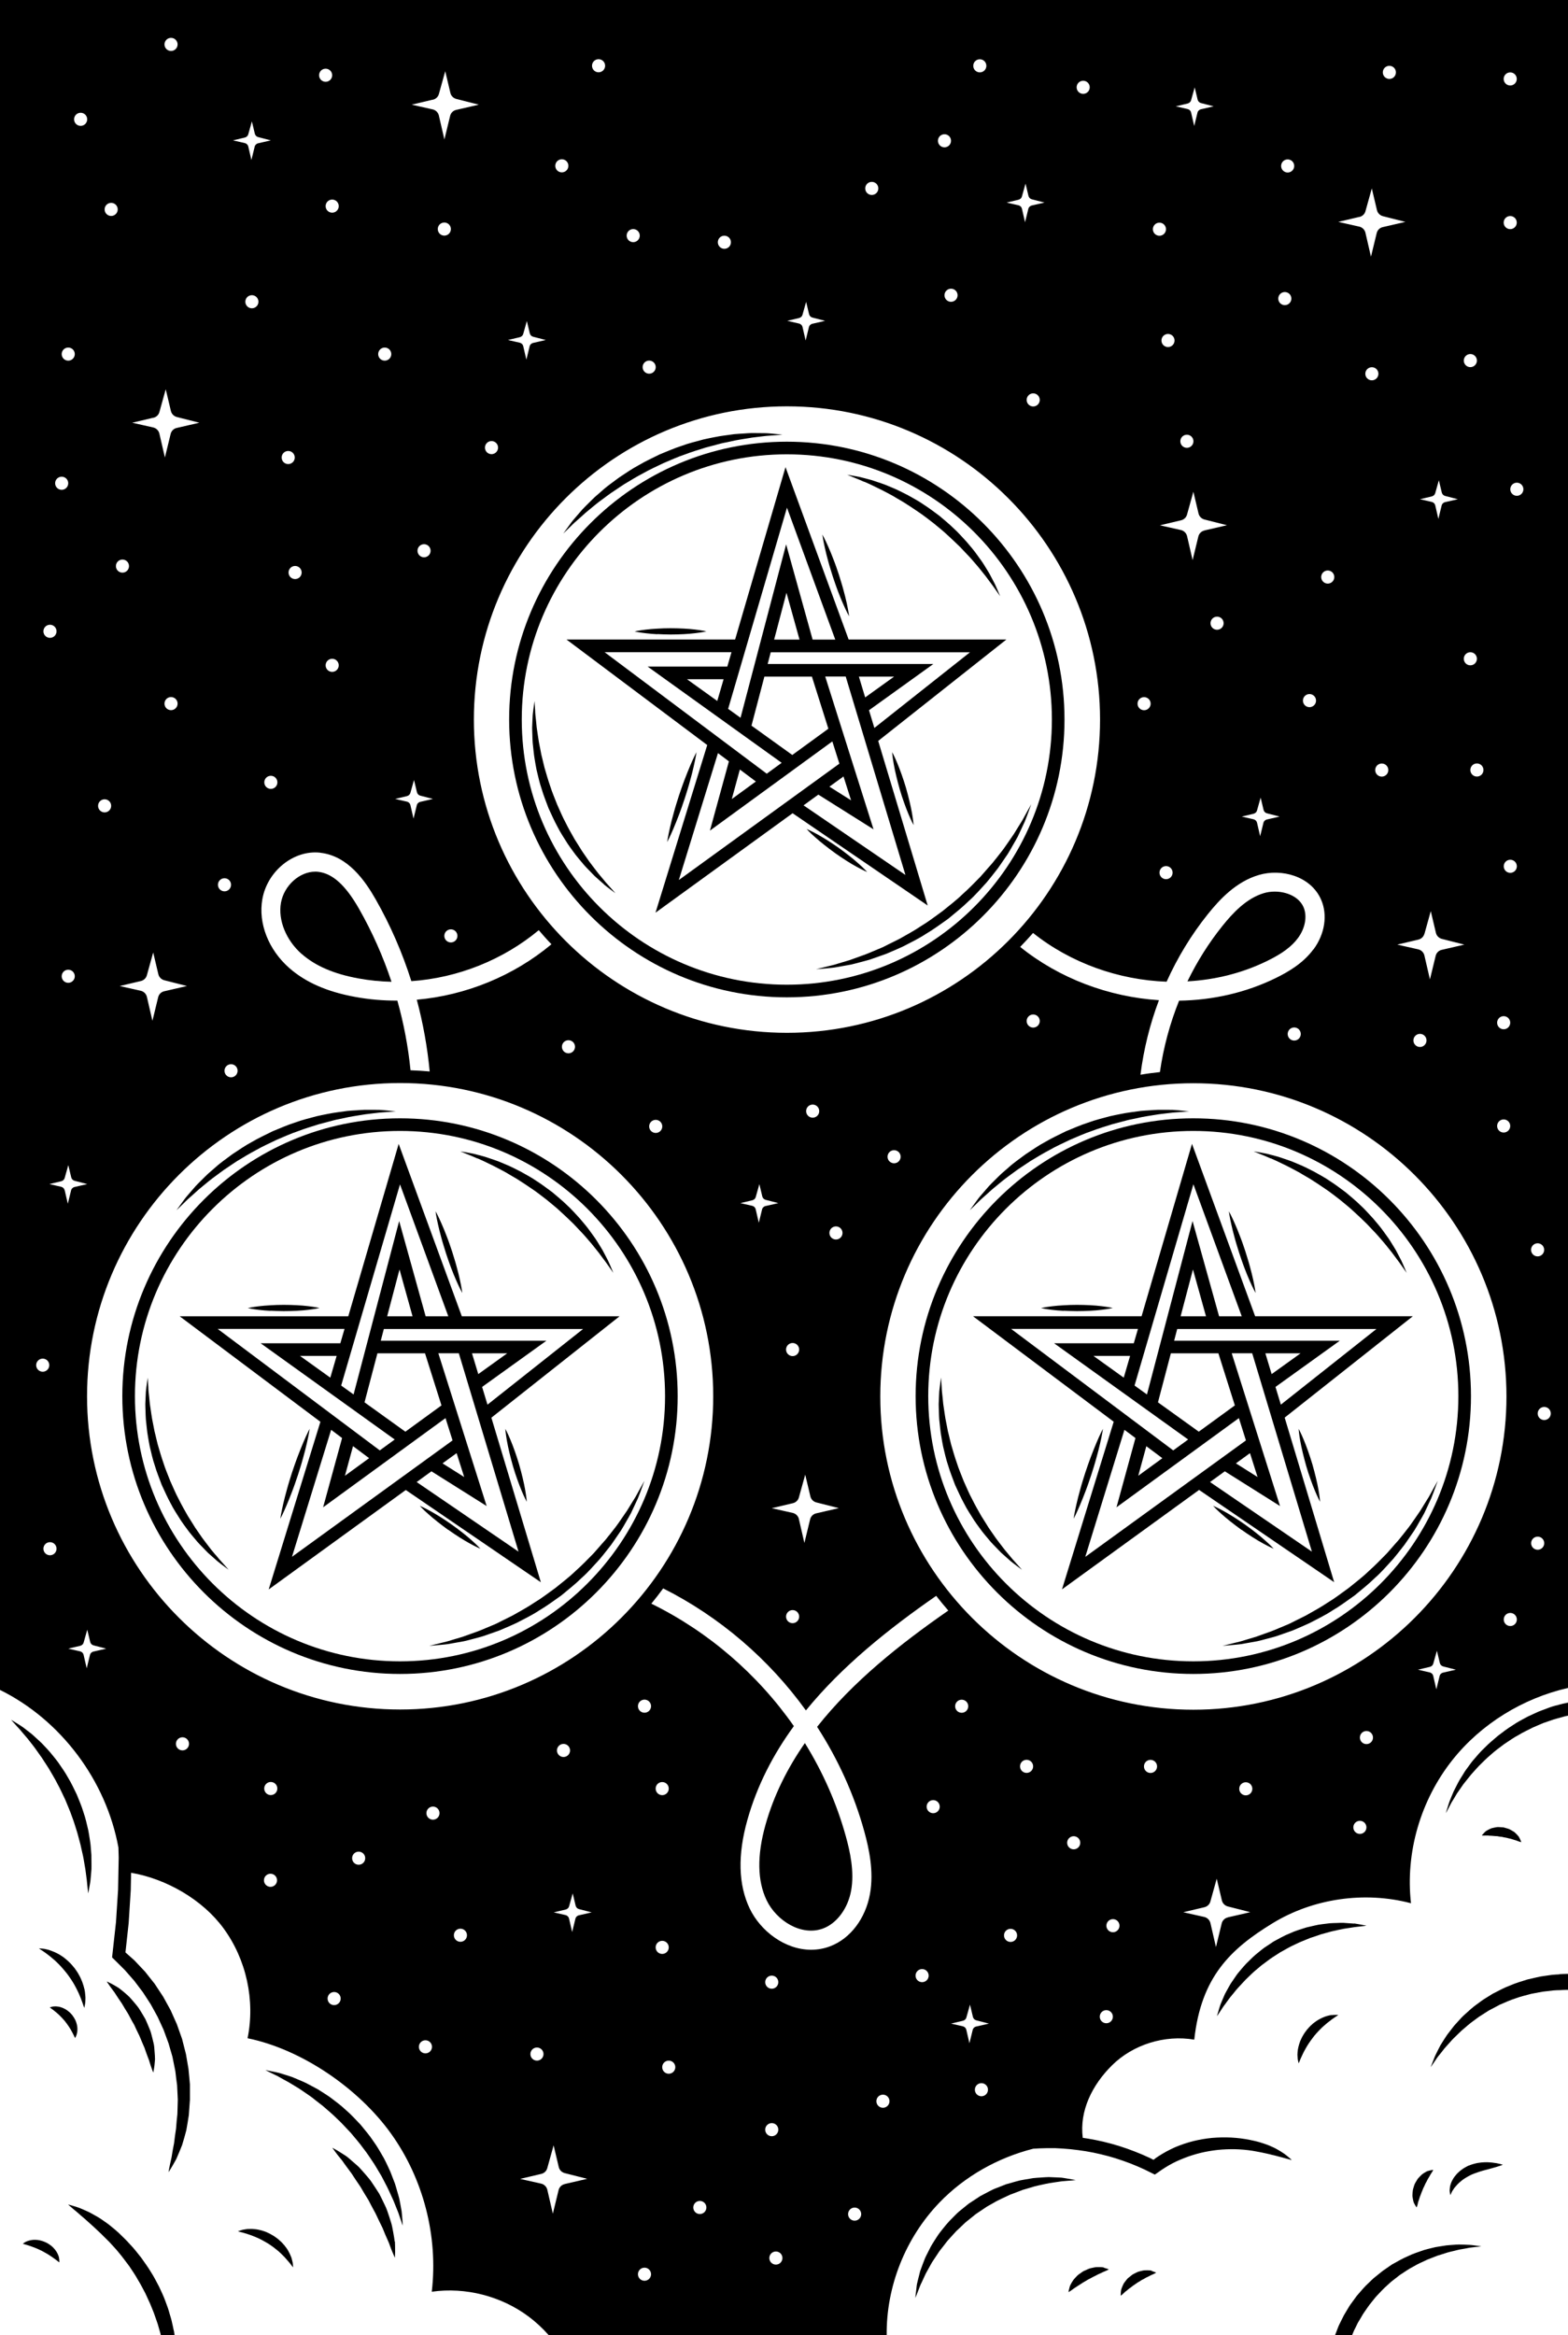 <svg id="Layer_2" data-name="Layer 2" xmlns="http://www.w3.org/2000/svg" viewBox="0 0 224.97 334.87">
  <defs>
    <style>
      .cls-1, .cls-2 {
        stroke-width: 0px;
      }

      .cls-2 {
        fill: none;
      }
    </style>
  </defs>
  <g id="Layer_1-2" data-name="Layer 1">
    <g>
      <path class="cls-1" d="m182.89,127.86c-.53,0-1.05.07-1.53.21-2.53.74-4.51,2.89-5.94,4.67-1.98,2.46-3.67,5.15-5.05,7.99,3.99-.22,7.92-1.19,11.52-2.97,2.12-1.04,3.46-2.05,4.35-3.26,1.04-1.41,1.34-3.14.78-4.42-.65-1.48-2.42-2.22-4.12-2.22Z"/>
      <path class="cls-1" d="m43.3,136.81c1.95,1.71,4.61,2.86,8.14,3.5,1.56.29,3.14.44,4.73.48-1.2-3.62-2.76-7.13-4.65-10.45-1.93-3.39-3.8-5.09-5.88-5.32-.14-.02-.28-.02-.42-.02-2.24,0-4.47,1.98-4.91,4.47-.44,2.49.74,5.38,3,7.36Z"/>
      <path class="cls-1" d="m109.82,261.72c-1.22,4.36-1.17,7.99.17,10.78,1.39,2.91,4.99,5.23,8.13,4.04,1.97-.75,3.54-2.88,4-5.44.48-2.68-.15-5.55-.76-7.75-1.31-4.74-3.31-9.24-5.88-13.39-2.49,3.58-4.46,7.48-5.66,11.76Z"/>
      <path class="cls-2" d="m116.21,217.92c.09-.45.43-.81.88-.91l3.25-.75-3.23-.82c-.42-.11-.75-.44-.85-.86l-.74-3.12-.91,3.27c-.11.41-.44.73-.85.82l-3.04.72,3.02.68c.43.1.76.42.87.85l.8,3.46.81-3.33Z"/>
      <path class="cls-2" d="m117.52,159.34c0-.52-.42-.94-.94-.94s-.94.42-.94.94.42.94.94.94.94-.42.94-.94Z"/>
      <path class="cls-2" d="m114.65,193.53c0-.52-.42-.94-.94-.94s-.94.42-.94.94.42.94.94.94.94-.42.94-.94Z"/>
      <path class="cls-2" d="m109.35,171.57l-.42-1.76-.52,1.85c-.06.23-.25.41-.48.46l-1.72.41,1.7.39c.24.05.43.24.49.48l.45,1.95.46-1.88c.05-.26.25-.46.5-.52l1.83-.42-1.82-.47c-.24-.06-.42-.25-.48-.49Z"/>
      <circle class="cls-2" cx="113.71" cy="231.82" r=".94"/>
      <path class="cls-2" d="m80.59,150.11c0,.52.42.94.94.94s.94-.42.94-.94-.42-.94-.94-.94-.94.42-.94.94Z"/>
      <path class="cls-2" d="m93.11,161.53c0,.52.42.94.94.94s.94-.42.94-.94-.42-.94-.94-.94-.94.42-.94.94Z"/>
      <path class="cls-2" d="m120.86,176.8c0-.52-.42-.94-.94-.94s-.94.42-.94.94.42.94.94.94.94-.42.94-.94Z"/>
      <path class="cls-2" d="m125.06,27.95c.52,0,.94-.42.94-.94s-.42-.94-.94-.94-.94.42-.94.94.42.94.94.94Z"/>
      <path class="cls-2" d="m135.49,42.34c0,.52.42.94.94.94s.94-.42.94-.94-.42-.94-.94-.94-.94.42-.94.94Z"/>
      <path class="cls-2" d="m135.49,21.12c.52,0,.94-.42.94-.94s-.42-.94-.94-.94-.94.42-.94.94.42.94.94.94Z"/>
      <path class="cls-2" d="m140.56,10.38c.52,0,.94-.42.94-.94s-.42-.94-.94-.94-.94.42-.94.94.42.94.94.94Z"/>
      <circle class="cls-2" cx="112.89" cy="103.18" r="44.92" transform="translate(-35.33 65.48) rotate(-28.15)"/>
      <path class="cls-2" d="m127.32,165.87c0,.52.42.94.94.94s.94-.42.94-.94-.42-.94-.94-.94-.94.42-.94.94Z"/>
      <path class="cls-2" d="m115.12,46.86l.45,1.95.46-1.88c.05-.26.25-.46.5-.52l1.83-.42-1.82-.47c-.24-.06-.42-.25-.48-.49l-.42-1.76-.52,1.85c-.06.23-.25.41-.48.46l-1.72.41,1.7.39c.24.05.43.24.49.48Z"/>
      <path class="cls-2" d="m103.9,35.68c.52,0,.94-.42.94-.94s-.42-.94-.94-.94-.94.42-.94.94.42.94.94.94Z"/>
      <path class="cls-2" d="m58.86,115.44l.45,1.95.46-1.88c.05-.26.25-.46.5-.52l1.83-.42-1.82-.47c-.24-.06-.42-.25-.48-.49l-.42-1.76-.52,1.85c-.06.23-.25.41-.48.46l-1.72.41,1.7.39c.24.05.43.24.49.48Z"/>
      <path class="cls-2" d="m55.18,51.72c.52,0,.94-.42.94-.94s-.42-.94-.94-.94-.94.42-.94.94.42.94.94.94Z"/>
      <path class="cls-2" d="m46.7,29.56c0,.52.42.94.94.94s.94-.42.94-.94-.42-.94-.94-.94-.94.42-.94.94Z"/>
      <path class="cls-2" d="m47.64,94.47c-.52,0-.94.42-.94.94s.42.94.94.94.94-.42.94-.94-.42-.94-.94-.94Z"/>
      <path class="cls-2" d="m93.11,53.59c.52,0,.94-.42.94-.94s-.42-.94-.94-.94-.94.42-.94.94.42.94.94.94Z"/>
      <path class="cls-2" d="m46.7,11.74c.52,0,.94-.42.94-.94s-.42-.94-.94-.94-.94.42-.94.94.42.94.94.94Z"/>
      <path class="cls-2" d="m59.88,78.98c0,.52.42.94.94.94s.94-.42.94-.94-.42-.94-.94-.94-.94.42-.94.94Z"/>
      <path class="cls-2" d="m41.33,66.56c.52,0,.94-.42.94-.94s-.42-.94-.94-.94-.94.42-.94.94.42.94.94.94Z"/>
      <path class="cls-2" d="m41.38,82.11c0,.52.42.94.94.94s.94-.42.94-.94-.42-.94-.94-.94-.94.42-.94.94Z"/>
      <path class="cls-2" d="m147.27,57.35c0,.52.42.94.94.94s.94-.42.94-.94-.42-.94-.94-.94-.94.42-.94.94Z"/>
      <path class="cls-2" d="m80.59,24.73c.52,0,.94-.42.94-.94s-.42-.94-.94-.94-.94.42-.94.94.42.94.94.94Z"/>
      <path class="cls-2" d="m85.86,10.38c.52,0,.94-.42.94-.94s-.42-.94-.94-.94-.94.42-.94.94.42.94.94.94Z"/>
      <path class="cls-2" d="m90.82,34.74c.52,0,.94-.42.94-.94s-.42-.94-.94-.94-.94.42-.94.94.42.94.94.94Z"/>
      <path class="cls-2" d="m75.04,49.63l.45,1.95.46-1.88c.05-.26.25-.46.5-.52l1.83-.42-1.82-.47c-.24-.06-.42-.25-.48-.49l-.42-1.76-.52,1.85c-.06.23-.25.41-.48.46l-1.72.41,1.7.39c.24.05.43.24.49.48Z"/>
      <path class="cls-2" d="m64.67,135.16c.52,0,.94-.42.94-.94s-.42-.94-.94-.94-.94.42-.94.94.42.94.94.94Z"/>
      <path class="cls-2" d="m70.5,65.14c.52,0,.94-.42.94-.94s-.42-.94-.94-.94-.94.42-.94.94.42.94.94.94Z"/>
      <path class="cls-2" d="m64.67,32.85c0-.52-.42-.94-.94-.94s-.94.42-.94.94.42.94.94.94.94-.42.94-.94Z"/>
      <path class="cls-2" d="m62.94,16.56l.8,3.46.81-3.33c.09-.45.43-.81.88-.91l3.25-.75-3.23-.82c-.42-.11-.75-.44-.85-.86l-.74-3.12-.91,3.27c-.11.41-.44.73-.85.82l-3.04.72,3.02.68c.43.1.76.42.87.85Z"/>
      <path class="cls-2" d="m184.73,148.26c0,.52.42.94.94.94s.94-.42.94-.94-.42-.94-.94-.94-.94.42-.94.94Z"/>
      <path class="cls-2" d="m205.91,72.46l.45,1.95.46-1.88c.05-.26.25-.46.5-.52l1.83-.42-1.82-.47c-.24-.06-.42-.25-.48-.49l-.42-1.76-.52,1.85c-.06.23-.25.41-.48.46l-1.72.41,1.7.39c.24.06.43.24.49.48Z"/>
      <path class="cls-2" d="m203.47,136.16c.43.1.76.42.87.85l.8,3.46.81-3.33c.09-.45.43-.81.88-.91l3.25-.75-3.23-.82c-.42-.11-.75-.44-.85-.86l-.74-3.12-.91,3.27c-.11.41-.44.73-.85.82l-3.04.72,3.02.68Z"/>
      <path class="cls-2" d="m210.95,95.41c.52,0,.94-.42.94-.94s-.42-.94-.94-.94-.94.42-.94.94.42.94.94.94Z"/>
      <path class="cls-2" d="m202.77,149.2c0,.52.42.94.94.94s.94-.42.94-.94-.42-.94-.94-.94-.94.42-.94.94Z"/>
      <path class="cls-2" d="m210.95,52.65c.52,0,.94-.42.94-.94s-.42-.94-.94-.94-.94.42-.94.94.42.94.94.94Z"/>
      <path class="cls-2" d="m199.32,11.32c.52,0,.94-.42.94-.94s-.42-.94-.94-.94-.94.42-.94.94.42.94.94.94Z"/>
      <path class="cls-2" d="m198.23,111.36c.52,0,.94-.42.94-.94s-.42-.94-.94-.94-.94.42-.94.94.42.94.94.94Z"/>
      <path class="cls-2" d="m195.88,33.36l.8,3.46.81-3.33c.09-.45.43-.81.88-.91l3.25-.75-3.23-.82c-.42-.11-.75-.44-.85-.86l-.74-3.12-.91,3.27c-.11.41-.44.73-.85.82l-3.04.72,3.02.68c.43.1.76.42.87.85Z"/>
      <path class="cls-2" d="m220.61,180.17c.52,0,.94-.42.94-.94s-.42-.94-.94-.94-.94.42-.94.94.42.94.94.94Z"/>
      <path class="cls-2" d="m146.59,29.91l.45,1.95.46-1.88c.05-.26.25-.46.5-.52l1.83-.42-1.82-.47c-.24-.06-.42-.25-.48-.49l-.42-1.76-.52,1.85c-.06.23-.25.41-.48.46l-1.72.41,1.7.39c.24.05.43.24.49.48Z"/>
      <path class="cls-2" d="m196.81,52.65c-.52,0-.94.42-.94.94s.42.94.94.94.94-.42.94-.94-.42-.94-.94-.94Z"/>
      <path class="cls-2" d="m216.68,12.26c.52,0,.94-.42.94-.94s-.42-.94-.94-.94-.94.42-.94.94.42.94.94.94Z"/>
      <path class="cls-2" d="m216.68,32.85c.52,0,.94-.42.94-.94s-.42-.94-.94-.94-.94.42-.94.94.42.94.94.94Z"/>
      <path class="cls-2" d="m215.74,162.41c.52,0,.94-.42.94-.94s-.42-.94-.94-.94-.94.42-.94.94.42.94.94.94Z"/>
      <path class="cls-2" d="m215.74,147.6c.52,0,.94-.42.94-.94s-.42-.94-.94-.94-.94.42-.94.94.42.94.94.94Z"/>
      <path class="cls-2" d="m210.95,110.42c0,.52.42.94.94.94s.94-.42.94-.94-.42-.94-.94-.94-.94.42-.94.94Z"/>
      <path class="cls-2" d="m170.27,64.2c.52,0,.94-.42.94-.94s-.42-.94-.94-.94-.94.42-.94.94.42.94.94.94Z"/>
      <path class="cls-2" d="m170.87,16.1l.45,1.95.46-1.88c.05-.26.25-.46.5-.52l1.83-.42-1.82-.47c-.24-.06-.42-.25-.48-.49l-.42-1.76-.52,1.85c-.06.23-.25.41-.48.46l-1.72.41,1.7.39c.24.06.43.24.49.48Z"/>
      <path class="cls-2" d="m166.62,48.82c0,.52.42.94.94.94s.94-.42.94-.94-.42-.94-.94-.94-.94.42-.94.94Z"/>
      <path class="cls-2" d="m171.95,73.62l-.74-3.12-.91,3.27c-.11.41-.44.73-.85.82l-3.04.72,3.02.68c.43.1.76.42.87.85l.8,3.46.81-3.33c.09-.45.43-.81.88-.91l3.25-.75-3.23-.82c-.42-.11-.75-.44-.85-.86Z"/>
      <path class="cls-2" d="m180.32,117.94l.45,1.95.46-1.88c.05-.26.25-.46.5-.52l1.83-.42-1.82-.47c-.24-.06-.42-.25-.48-.49l-.42-1.76-.52,1.85c-.06.23-.25.41-.48.46l-1.72.41,1.7.39c.24.05.43.24.49.48Z"/>
      <path class="cls-2" d="m155.39,13.45c.52,0,.94-.42.94-.94s-.42-.94-.94-.94-.94.42-.94.94.42.94.94.94Z"/>
      <path class="cls-2" d="m166.33,33.8c.52,0,.94-.42.94-.94s-.42-.94-.94-.94-.94.42-.94.94.42.94.94.94Z"/>
      <path class="cls-2" d="m164.13,101.84c.52,0,.94-.42.94-.94s-.42-.94-.94-.94-.94.42-.94.94.42.94.94.94Z"/>
      <path class="cls-2" d="m184.73,24.73c.52,0,.94-.42.94-.94s-.42-.94-.94-.94-.94.42-.94.94.42.94.94.94Z"/>
      <path class="cls-2" d="m184.32,43.74c.52,0,.94-.42.94-.94s-.42-.94-.94-.94-.94.42-.94.94.42.94.94.94Z"/>
      <path class="cls-2" d="m41.51,138.85c2.33,2.05,5.42,3.4,9.44,4.13,2,.36,4.02.54,6.05.53.91,3.27,1.54,6.61,1.89,9.99.92.03,1.84.09,2.75.17-.33-3.47-.95-6.92-1.85-10.29,7.04-.62,13.89-3.41,19.32-7.95-.63-.66-1.23-1.33-1.82-2.02-5.13,4.26-11.63,6.85-18.28,7.31-1.29-4.07-3.01-8.01-5.12-11.73-1.51-2.65-3.97-6.23-7.93-6.68-3.8-.44-7.61,2.62-8.32,6.67-.61,3.46.88,7.24,3.88,9.88Z"/>
      <path class="cls-2" d="m168.22,125.12c0-.52-.42-.94-.94-.94s-.94.42-.94.94.42.94.94.94.94-.42.94-.94Z"/>
      <path class="cls-2" d="m180.6,125.46c-3.26.95-5.61,3.48-7.3,5.58-2.39,2.97-4.38,6.25-5.95,9.73-6.91-.25-13.77-2.69-19.16-6.99-.6.69-1.21,1.35-1.85,2,5.61,4.51,12.7,7.16,19.91,7.64-1.3,3.44-2.19,7.04-2.65,10.69.92-.15,1.85-.28,2.79-.38.5-3.51,1.43-6.95,2.75-10.24,4.82-.08,9.6-1.14,13.94-3.28,1.7-.84,3.84-2.06,5.33-4.08,1.63-2.21,2.05-4.94,1.08-7.14-1.5-3.4-5.7-4.46-8.91-3.53Z"/>
      <path class="cls-2" d="m147.27,146.4c0,.52.42.94.94.94s.94-.42.94-.94-.42-.94-.94-.94-.94.42-.94.94Z"/>
      <path class="cls-2" d="m175.54,89.36c0-.52-.42-.94-.94-.94s-.94.42-.94.94.42.94.94.94.94-.42.94-.94Z"/>
      <path class="cls-2" d="m190.48,83.68c.52,0,.94-.42.94-.94s-.42-.94-.94-.94-.94.42-.94.94.42.94.94.94Z"/>
      <path class="cls-2" d="m187.86,101.39c.52,0,.94-.42.94-.94s-.42-.94-.94-.94-.94.42-.94.94.42.94.94.94Z"/>
      <path class="cls-2" d="m77.96,294.55c0-.52-.42-.94-.94-.94s-.94.42-.94.94.42.94.94.94.94-.42.94-.94Z"/>
      <path class="cls-2" d="m115.61,245.27c-5.3-7.35-12.38-13.42-20.48-17.5-.55.75-1.11,1.48-1.7,2.19,8.16,4,15.25,10.12,20.45,17.56-2.95,4.04-5.28,8.5-6.67,13.46-1.41,5.01-1.3,9.28.33,12.69,1.53,3.21,5.05,5.92,8.81,5.92.91,0,1.83-.16,2.74-.5,2.89-1.1,5.07-3.97,5.71-7.5.58-3.22-.13-6.47-.81-8.95-1.47-5.34-3.78-10.39-6.77-15.01,5.11-6.49,11.91-11.89,18.82-16.67-.6-.69-1.18-1.39-1.74-2.11-6.79,4.72-13.49,10.04-18.69,16.43Z"/>
      <circle class="cls-2" cx="133.86" cy="259.06" r=".94"/>
      <circle class="cls-2" cx="140.79" cy="299.65" r=".94"/>
      <path class="cls-2" d="m126.66,300.36c-.52,0-.94.42-.94.94s.42.94.94.94.94-.42.94-.94-.42-.94-.94-.94Z"/>
      <path class="cls-2" d="m132.27,282.35c-.52,0-.94.42-.94.94s.42.94.94.94.94-.42.94-.94-.42-.94-.94-.94Z"/>
      <path class="cls-2" d="m144.97,276.57c-.52,0-.94.42-.94.94s.42.94.94.94.94-.42.94-.94-.42-.94-.94-.94Z"/>
      <path class="cls-2" d="m92.46,243.71c-.52,0-.94.42-.94.94s.42.94.94.94.94-.42.94-.94-.42-.94-.94-.94Z"/>
      <path class="cls-2" d="m139.57,289.21l-.42-1.76-.52,1.85c-.06.23-.25.41-.48.46l-1.72.41,1.7.39c.24.06.43.24.49.48l.45,1.95.46-1.88c.05-.26.25-.46.5-.52l1.83-.42-1.82-.47c-.24-.06-.42-.25-.48-.49Z"/>
      <path class="cls-2" d="m100.39,315.6c-.52,0-.94.42-.94.94s.42.94.94.94.94-.42.94-.94-.42-.94-.94-.94Z"/>
      <path class="cls-2" d="m95.93,295.49c-.52,0-.94.42-.94.94s.42.94.94.94.94-.42.94-.94-.42-.94-.94-.94Z"/>
      <path class="cls-2" d="m94.99,257.42c.52,0,.94-.42.94-.94s-.42-.94-.94-.94-.94.42-.94.94.42.94.94.94Z"/>
      <path class="cls-2" d="m147.27,252.33c-.52,0-.94.42-.94.94s.42.94.94.94.94-.42.94-.94-.42-.94-.94-.94Z"/>
      <circle class="cls-2" cx="122.6" cy="317.49" r=".94"/>
      <path class="cls-2" d="m95.93,279.24c0-.52-.42-.94-.94-.94s-.94.42-.94.94.42.94.94.94.94-.42.94-.94Z"/>
      <path class="cls-2" d="m111.31,322.85c-.52,0-.94.42-.94.94s.42.94.94.94.94-.42.94-.94-.42-.94-.94-.94Z"/>
      <path class="cls-2" d="m110.72,285.17c.52,0,.94-.42.94-.94s-.42-.94-.94-.94-.94.42-.94.94.42.94.94.94Z"/>
      <path class="cls-2" d="m111.66,305.38c0-.52-.42-.94-.94-.94s-.94.42-.94.94.42.94.94.94.94-.42.94-.94Z"/>
      <path class="cls-2" d="m138.9,244.65c0-.52-.42-.94-.94-.94s-.94.42-.94.94.42.94.94.94.94-.42.94-.94Z"/>
      <path class="cls-2" d="m216.68,231.26c-.52,0-.94.42-.94.94s.42.94.94.94.94-.42.94-.94-.42-.94-.94-.94Z"/>
      <path class="cls-2" d="m216.68,123.24c-.52,0-.94.42-.94.94s.42.94.94.94.94-.42.94-.94-.42-.94-.94-.94Z"/>
      <circle class="cls-2" cx="171.21" cy="200.21" r="44.92" transform="translate(-41.42 44.69) rotate(-13.28)"/>
      <path class="cls-2" d="m217.62,69.17c-.52,0-.94.42-.94.94s.42.94.94.94.94-.42.94-.94-.42-.94-.94-.94Z"/>
      <path class="cls-2" d="m221.55,201.72c-.52,0-.94.42-.94.94s.42.94.94.94.94-.42.94-.94-.42-.94-.94-.94Z"/>
      <path class="cls-2" d="m206.57,238.44l-.42-1.76-.52,1.85c-.06.23-.25.41-.48.46l-1.72.41,1.7.39c.24.05.43.24.49.48l.45,1.95.46-1.88c.05-.26.25-.46.5-.52l1.83-.42-1.82-.47c-.24-.06-.42-.25-.48-.49Z"/>
      <path class="cls-2" d="m220.61,220.32c-.52,0-.94.42-.94.94s.42.94.94.94.94-.42.94-.94-.42-.94-.94-.94Z"/>
      <path class="cls-2" d="m196.04,248.19c-.52,0-.94.42-.94.94s.42.94.94.94.94-.42.94-.94-.42-.94-.94-.94Z"/>
      <path class="cls-2" d="m159.68,275.17c-.52,0-.94.42-.94.94s.42.94.94.94.94-.42.94-.94-.42-.94-.94-.94Z"/>
      <path class="cls-2" d="m154.04,263.28c-.52,0-.94.42-.94.94s.42.94.94.94.94-.42.94-.94-.42-.94-.94-.94Z"/>
      <path class="cls-2" d="m158.72,288.23c-.52,0-.94.42-.94.94s.42.94.94.94.94-.42.94-.94-.42-.94-.94-.94Z"/>
      <path class="cls-2" d="m165.07,252.33c-.52,0-.94.42-.94.94s.42.94.94.94.94-.42.94-.94-.42-.94-.94-.94Z"/>
      <path class="cls-2" d="m195.1,261.07c-.52,0-.94.42-.94.94s.42.94.94.94.94-.42.94-.94-.42-.94-.94-.94Z"/>
      <path class="cls-2" d="m178.74,255.54c-.52,0-.94.42-.94.94s.42.94.94.94.94-.42.94-.94-.42-.94-.94-.94Z"/>
      <path class="cls-2" d="m37.89,112.2c0,.52.42.94.94.94s.94-.42.94-.94-.42-.94-.94-.94-.94.42-.94.94Z"/>
      <path class="cls-2" d="m175.32,272.5l-.74-3.12-.91,3.27c-.11.41-.44.73-.85.82l-3.04.72,3.02.68c.43.1.76.42.87.85l.8,3.46.81-3.33c.09-.45.43-.81.88-.91l3.25-.75-3.23-.82c-.42-.11-.75-.44-.85-.86Z"/>
      <path class="cls-2" d="m15.95,30.97c.52,0,.94-.42.94-.94s-.42-.94-.94-.94-.94.42-.94.94.42.94.94.94Z"/>
      <path class="cls-2" d="m25.48,100.9c0-.52-.42-.94-.94-.94s-.94.42-.94.94.42.94.94.94.94-.42.94-.94Z"/>
      <path class="cls-2" d="m17.57,82.12c.52,0,.94-.42.94-.94s-.42-.94-.94-.94-.94.42-.94.94.42.94.94.94Z"/>
      <path class="cls-2" d="m92.46,325.17c-.52,0-.94.42-.94.94s.42.94.94.94.94-.42.94-.94-.42-.94-.94-.94Z"/>
      <path class="cls-2" d="m15.01,116.5c.52,0,.94-.42.94-.94s-.42-.94-.94-.94-.94.42-.94.94.42.94.94.94Z"/>
      <path class="cls-2" d="m7.16,91.47c.52,0,.94-.42.94-.94s-.42-.94-.94-.94-.94.42-.94.94.42.94.94.94Z"/>
      <path class="cls-2" d="m9.78,51.72c.52,0,.94-.42.94-.94s-.42-.94-.94-.94-.94.42-.94.94.42.94.94.94Z"/>
      <path class="cls-2" d="m9.78,139.06c-.52,0-.94.42-.94.94s.42.94.94.94.94-.42.94-.94-.42-.94-.94-.94Z"/>
      <path class="cls-2" d="m8.84,70.24c.52,0,.94-.42.94-.94s-.42-.94-.94-.94-.94.42-.94.94.42.94.94.94Z"/>
      <path class="cls-2" d="m36.12,42.34c-.52,0-.94.42-.94.94s.42.94.94.94.94-.42.94-.94-.42-.94-.94-.94Z"/>
      <path class="cls-2" d="m35.59,21l.45,1.95.46-1.88c.05-.26.25-.46.5-.52l1.83-.42-1.82-.47c-.24-.06-.42-.25-.48-.49l-.42-1.76-.52,1.85c-.06.23-.25.41-.48.46l-1.72.41,1.7.39c.24.05.43.24.49.48Z"/>
      <path class="cls-2" d="m22.73,139.72l-.74-3.12-.91,3.27c-.11.41-.44.73-.85.82l-3.04.72,3.02.68c.43.1.76.42.87.85l.8,3.46.81-3.33c.09-.45.43-.81.88-.91l3.25-.75-3.23-.82c-.42-.11-.75-.44-.85-.86Z"/>
      <path class="cls-2" d="m32.19,153.56c0,.52.42.94.94.94s.94-.42.94-.94-.42-.94-.94-.94-.94.42-.94.94Z"/>
      <path class="cls-2" d="m22.86,62.16l.8,3.46.81-3.33c.09-.45.43-.81.88-.91l3.25-.75-3.23-.82c-.42-.11-.75-.44-.85-.86l-.74-3.12-.91,3.27c-.11.41-.44.73-.85.82l-3.04.72,3.02.68c.43.1.76.42.87.85Z"/>
      <path class="cls-2" d="m24.54,7.31c.52,0,.94-.42.94-.94s-.42-.94-.94-.94-.94.42-.94.94.42.94.94.94Z"/>
      <path class="cls-2" d="m32.19,127.83c.52,0,.94-.42.94-.94s-.42-.94-.94-.94-.94.42-.94.94.42.94.94.94Z"/>
      <path class="cls-2" d="m11.56,18.05c.52,0,.94-.42.94-.94s-.42-.94-.94-.94-.94.42-.94.94.42.94.94.94Z"/>
      <path class="cls-2" d="m62.1,259.06c-.52,0-.94.42-.94.94s.42.94.94.94.94-.42.94-.94-.42-.94-.94-.94Z"/>
      <path class="cls-2" d="m80.16,310.76l-.74-3.12-.91,3.27c-.11.41-.44.73-.85.82l-3.04.72,3.02.68c.43.1.76.42.87.85l.8,3.46.81-3.33c.09-.45.43-.81.88-.91l3.25-.75-3.23-.82c-.42-.11-.75-.44-.85-.86Z"/>
      <path class="cls-2" d="m66.04,276.57c-.52,0-.94.42-.94.94s.42.94.94.94.94-.42.94-.94-.42-.94-.94-.94Z"/>
      <path class="cls-2" d="m61.02,292.57c-.52,0-.94.42-.94.94s.42.94.94.94.94-.42.94-.94-.42-.94-.94-.94Z"/>
      <path class="cls-2" d="m7.06,195.77c0-.52-.42-.94-.94-.94s-.94.42-.94.94.42.94.94.94.94-.42.94-.94Z"/>
      <path class="cls-2" d="m51.44,265.52c-.52,0-.94.42-.94.94s.42.94.94.94.94-.42.94-.94-.42-.94-.94-.94Z"/>
      <path class="cls-2" d="m82.56,273.27l-.42-1.76-.52,1.85c-.06.23-.25.41-.48.46l-1.72.41,1.7.39c.24.05.43.24.49.48l.45,1.95.46-1.88c.05-.26.25-.46.5-.52l1.83-.42-1.82-.47c-.24-.06-.42-.25-.48-.49Z"/>
      <path class="cls-2" d="m81.77,251.01c0-.52-.42-.94-.94-.94s-.94.42-.94.94.42.94.94.94.94-.42.94-.94Z"/>
      <path class="cls-2" d="m47.92,285.65c-.52,0-.94.42-.94.94s.42.94.94.94.94-.42.94-.94-.42-.94-.94-.94Z"/>
      <path class="cls-2" d="m12.92,235.46l-.42-1.76-.52,1.85c-.06.23-.25.41-.48.46l-1.72.41,1.7.39c.24.05.43.24.49.48l.45,1.95.46-1.88c.05-.26.25-.46.5-.52l1.83-.42-1.82-.47c-.24-.06-.42-.25-.48-.49Z"/>
      <path class="cls-2" d="m10.66,170.22l1.83-.42-1.82-.47c-.24-.06-.42-.25-.48-.49l-.42-1.76-.52,1.85c-.06.23-.25.41-.48.46l-1.72.41,1.7.39c.24.05.43.24.49.48l.45,1.95.46-1.88c.05-.26.25-.46.5-.52Z"/>
      <path class="cls-2" d="m7.16,221.15c-.52,0-.94.42-.94.94s.42.94.94.94.94-.42.94-.94-.42-.94-.94-.94Z"/>
      <circle class="cls-2" cx="57.39" cy="200.21" r="44.92" transform="translate(-135.74 122.24) rotate(-52.02)"/>
      <path class="cls-2" d="m38.84,255.54c-.52,0-.94.42-.94.94s.42.94.94.94.94-.42.94-.94-.42-.94-.94-.94Z"/>
      <path class="cls-2" d="m26.16,249.13c-.52,0-.94.42-.94.94s.42.94.94.94.94-.42.94-.94-.42-.94-.94-.94Z"/>
      <path class="cls-2" d="m38.79,268.7c-.52,0-.94.42-.94.94s.42.94.94.94.94-.42.94-.94-.42-.94-.94-.94Z"/>
      <path class="cls-1" d="m24.94,334.25c-.05-.22-.1-.45-.15-.71-.06-.25-.12-.52-.18-.8-.07-.28-.16-.56-.25-.86-.09-.3-.17-.62-.28-.93-.12-.32-.24-.64-.36-.98-.24-.68-.57-1.35-.9-2.06-.37-.69-.72-1.41-1.17-2.1-.42-.71-.92-1.37-1.39-2.05-.52-.65-1.02-1.31-1.59-1.9-.54-.61-1.13-1.16-1.68-1.7-.28-.26-.58-.5-.87-.74-.28-.24-.57-.47-.86-.67-.29-.2-.58-.4-.85-.59-.28-.18-.56-.34-.83-.49-.27-.15-.53-.3-.78-.43-.26-.12-.5-.22-.73-.33-.45-.21-.86-.36-1.21-.47-.69-.21-1.09-.31-1.09-.31,0,0,.31.29.85.74.14.11.29.23.45.37.16.14.33.29.51.45.37.31.78.66,1.21,1.06.21.2.45.39.68.61.23.22.46.44.71.67.25.22.49.47.73.71.25.25.5.5.76.75.49.54,1.01,1.07,1.48,1.67.49.58.93,1.21,1.4,1.82.42.64.87,1.27,1.23,1.94.4.64.73,1.31,1.07,1.94.16.32.29.65.44.96.15.31.29.62.41.93.12.31.24.6.36.89.11.29.2.58.3.85.09.27.19.53.27.78.07.25.14.48.2.7.07.22.13.43.18.62.02.09.04.17.06.26h1.97s0-.03,0-.04c-.03-.18-.05-.36-.09-.58Z"/>
      <path class="cls-1" d="m0,0v242.34c8.74,4.31,15.24,12.99,16.99,22.61l.04,1.44-.09,4.62-.3,4.63-.51,4.61-.05.45.36.35,1.46,1.45,1.36,1.55,1.24,1.64,1.12,1.72.99,1.8.86,1.87.71,1.93.56,1.93.42,2.09c.07.67.16,1.34.25,2.01l.1,2.06-.06,2.07c-.08.69-.14,1.37-.19,2.07-.1.68-.21,1.37-.28,2.07-.14.68-.26,1.37-.37,2.08-.15.69-.32,1.38-.43,2.11.4-.6.75-1.24,1.11-1.88.29-.66.57-1.33.84-2.02.22-.69.41-1.4.6-2.11.13-.72.25-1.44.36-2.17l.16-2.2v-2.21c-.07-.75-.13-1.49-.21-2.24l-.36-2.1-.56-2.19-.74-2.09-.9-2.02-1.07-1.94-1.22-1.85-1.38-1.74-1.52-1.61-1.29-1.15.46-4.21.3-4.71.05-2.5c5.07.87,10.25,3.86,13.25,7.95,3.28,4.46,4.57,10.35,3.46,15.78,7.78,1.59,15.93,7.19,20.58,13.67,4.65,6.48,6.78,14.74,5.85,22.68,4.86-.69,9.98.63,13.92,3.58,1.04.78,1.99,1.67,2.85,2.64h48.5c-.08-6.96,2.68-13.93,7.57-19.01,3.61-3.75,8.35-6.42,13.46-7.72l.92-.05,1.09-.03h1.11s1.11.06,1.11.06l1.1.09,1.1.13,1.1.16,1.09.2,1.08.24,1.07.27,1.06.31,1.05.35,1.04.38,1.03.42,1.01.45.99.49.49.24.48-.33.5-.35.51-.33c.35-.22.7-.42,1.06-.61.36-.19.73-.36,1.11-.52.38-.16.76-.31,1.15-.45.39-.14.78-.25,1.18-.37.4-.11.8-.21,1.2-.29.41-.08.81-.15,1.22-.21.41-.06.82-.1,1.24-.13.41-.03.83-.04,1.25-.05.42,0,.83,0,1.25.03.42.02.83.06,1.25.11.42.05.83.12,1.24.2.41.07.82.16,1.24.25l.62.14c.2.06.41.11.62.15l1.25.33c.42.11.84.24,1.28.35-.32-.32-.67-.6-1.03-.87l-.56-.37c-.19-.12-.39-.22-.58-.34-.39-.22-.81-.39-1.23-.57-.42-.16-.85-.3-1.28-.43-.44-.12-.88-.22-1.32-.31-.44-.09-.89-.16-1.34-.22-.45-.05-.9-.1-1.36-.12-.45-.02-.91-.03-1.36-.02-.46.01-.91.03-1.37.07-.45.04-.91.11-1.36.18-.45.08-.9.17-1.35.28-.45.11-.88.25-1.32.39-.43.15-.87.31-1.29.49-.42.19-.83.39-1.24.61-.4.22-.8.46-1.19.71-.23.15-.45.31-.66.48l-.52-.26-1.07-.48-1.08-.44-1.1-.41-1.11-.37-1.12-.33-1.13-.29-1.14-.25-1.15-.21-.73-.11c-.5-3.87,1.36-7.6,4.21-10.41,3.01-2.97,7.56-4.39,11.78-3.67,0,0,0,0,.01-.01.98-9.01,5.23-13,11.2-16.66,5.83-3.58,13.23-4.65,19.89-2.89-.82-7.26,1.37-14.79,5.97-20.57,4.1-5.15,10.08-8.83,16.59-10.31V0H0Zm220.61,178.29c.52,0,.94.42.94.94s-.42.94-.94.94-.94-.42-.94-.94.42-.94.94-.94Zm-3.93-167.91c.52,0,.94.42.94.94s-.42.94-.94.94-.94-.42-.94-.94.42-.94.94-.94Zm0,20.6c.52,0,.94.42.94.94s-.42.94-.94.94-.94-.42-.94-.94.42-.94.94-.94Zm-.94,114.74c.52,0,.94.42.94.94s-.42.94-.94.94-.94-.42-.94-.94.42-.94.94-.94Zm0,14.81c.52,0,.94.42.94.94s-.42.94-.94.94-.94-.42-.94-.94.42-.94.94-.94Zm-2.9-50.11c0,.52-.42.94-.94.94s-.94-.42-.94-.94.42-.94.94-.94.94.42.94.94Zm-1.88-59.65c.52,0,.94.42.94.94s-.42.94-.94.94-.94-.42-.94-.94.42-.94.94-.94Zm0,42.76c.52,0,.94.42.94.94s-.42.94-.94.94-.94-.42-.94-.94.42-.94.94-.94Zm-5.52-22.35c.23-.06.42-.23.48-.46l.52-1.85.42,1.76c.06.24.24.43.48.49l1.82.47-1.83.42c-.25.06-.45.26-.5.52l-.46,1.88-.45-1.95c-.06-.24-.25-.42-.49-.48l-1.7-.39,1.72-.41Zm-1.07,62.75l.91-3.27.74,3.12c.1.42.43.75.85.86l3.23.82-3.25.75c-.45.1-.79.46-.88.91l-.81,3.33-.8-3.46c-.11-.42-.45-.75-.87-.85l-3.02-.68,3.04-.72c.41-.1.74-.41.85-.82Zm.3,15.27c0,.52-.42.94-.94.94s-.94-.42-.94-.94.42-.94.94-.94.94.42.94.94Zm-5.33-139.76c.52,0,.94.42.94.94s-.42.94-.94.94-.94-.42-.94-.94.42-.94.94-.94Zm-4.28,21.67c.41-.1.74-.41.85-.82l.91-3.27.74,3.12c.1.42.43.75.85.86l3.23.82-3.25.75c-.45.1-.79.46-.88.91l-.81,3.33-.8-3.46c-.11-.42-.45-.75-.87-.85l-3.02-.68,3.04-.72Zm3.19,78.38c.52,0,.94.42.94.94s-.42.94-.94.94-.94-.42-.94-.94.42-.94.94-.94Zm-1.42-54.95c-.52,0-.94-.42-.94-.94s.42-.94.94-.94.94.42.94.94-.42.94-.94.94Zm-6.33,27.27c.52,0,.94.42.94.94s-.42.94-.94.94-.94-.42-.94-.94.42-.94.94-.94Zm-2.06,54.33c-1.49,2.02-3.63,3.24-5.33,4.08-4.34,2.14-9.13,3.21-13.94,3.28-1.32,3.28-2.25,6.73-2.75,10.24-.94.1-1.87.22-2.79.38.46-3.65,1.35-7.24,2.65-10.69-7.21-.47-14.3-3.12-19.91-7.64.63-.65,1.25-1.32,1.85-2,5.39,4.3,12.25,6.74,19.16,6.99,1.57-3.48,3.56-6.76,5.95-9.73,1.69-2.1,4.04-4.63,7.3-5.58,3.2-.94,7.41.13,8.91,3.53.97,2.19.55,4.93-1.08,7.14Zm-1.81,12.14c0,.52-.42.94-.94.94s-.94-.42-.94-.94.42-.94.94-.94.94.42.94.94Zm-37.45-1.86c0,.52-.42.94-.94.94s-.94-.42-.94-.94.42-.94.94-.94.94.42.94.94Zm17.18-21.28c0-.52.42-.94.94-.94s.94.42.94.94-.42.94-.94.94-.94-.42-.94-.94Zm7.32-35.77c0-.52.42-.94.94-.94s.94.42.94.94-.42.94-.94.94-.94-.42-.94-.94Zm14.2,10.16c.52,0,.94.42.94.94s-.42.94-.94.94-.94-.42-.94-.94.42-.94.94-.94Zm-3.13-76.67c.52,0,.94.42.94.94s-.42.94-.94.94-.94-.42-.94-.94.42-.94.94-.94Zm-.41,19.02c.52,0,.94.42.94.94s-.42.94-.94.94-.94-.42-.94-.94.42-.94.94-.94Zm-4.47,74.81c.23-.06.42-.23.48-.46l.52-1.85.42,1.76c.06.24.24.43.48.49l1.82.47-1.83.42c-.25.06-.45.26-.5.52l-.46,1.88-.45-1.95c-.06-.24-.25-.42-.49-.48l-1.7-.39,1.72-.41Zm-7.07-40.61c-.45.1-.79.46-.88.91l-.81,3.33-.8-3.46c-.11-.42-.45-.75-.87-.85l-3.02-.68,3.04-.72c.41-.1.74-.41.85-.82l.91-3.27.74,3.12c.1.42.43.75.85.86l3.23.82-3.25.75Zm-3.45-12.8c0-.52.42-.94.94-.94s.94.42.94.94-.42.94-.94.94-.94-.42-.94-.94Zm1.06-48.44c.23-.06.42-.23.48-.46l.52-1.85.42,1.76c.06.24.24.43.48.49l1.82.47-1.83.42c-.25.06-.45.26-.5.52l-.46,1.88-.45-1.95c-.06-.24-.25-.42-.49-.48l-1.7-.39,1.72-.41Zm-1.89,33.99c0,.52-.42.94-.94.94s-.94-.42-.94-.94.42-.94.94-.94.94.42.94.94Zm-2.17-16.9c.52,0,.94.42.94.94s-.42.94-.94.94-.94-.42-.94-.94.42-.94.94-.94Zm-2.2,68.04c.52,0,.94.42.94.94s-.42.94-.94.94-.94-.42-.94-.94.42-.94.94-.94Zm-8.74-88.39c.52,0,.94.42.94.94s-.42.94-.94.94-.94-.42-.94-.94.42-.94.94-.94Zm-9.27,17.06c.23-.06.42-.23.48-.46l.52-1.85.42,1.76c.06.24.24.43.48.49l1.82.47-1.83.42c-.25.06-.45.26-.5.52l-.46,1.88-.45-1.95c-.06-.24-.25-.42-.49-.48l-1.7-.39,1.72-.41Zm3.04,28.71c0,.52-.42.94-.94.94s-.94-.42-.94-.94.42-.94.94-.94.94.42.94.94Zm-8.6-48.85c.52,0,.94.42.94.94s-.42.94-.94.94-.94-.42-.94-.94.42-.94.94-.94Zm-3.19,33.84c0,.52-.42.94-.94.94s-.94-.42-.94-.94.42-.94.94-.94.94.42.94.94Zm-1.88-23.09c.52,0,.94.42.94.94s-.42.94-.94.94-.94-.42-.94-.94.42-.94.94-.94Zm-10.43,6.83c.52,0,.94.42.94.94s-.42.94-.94.94-.94-.42-.94-.94.42-.94.94-.94Zm-10.42,19.52c.23-.06.42-.23.48-.46l.52-1.85.42,1.76c.06.24.24.43.48.49l1.82.47-1.83.42c-.25.06-.45.26-.5.52l-.46,1.88-.45-1.95c-.06-.24-.25-.42-.49-.48l-1.7-.39,1.72-.41Zm43.17,57.59c0,24.77-20.15,44.92-44.92,44.92s-44.92-20.15-44.92-44.92,20.15-44.92,44.92-44.92,44.92,20.15,44.92,44.92Zm-28.61,62.69c0,.52-.42.94-.94.94s-.94-.42-.94-.94.42-.94.94-.94.94.42.94.94Zm-14.6,51.93c-.11-.42-.45-.75-.87-.85l-3.02-.68,3.04-.72c.41-.1.74-.41.85-.82l.91-3.27.74,3.12c.1.42.43.75.85.86l3.23.82-3.25.75c-.45.1-.79.46-.88.91l-.81,3.33-.8-3.46Zm.04,14.02c0,.52-.42.94-.94.94s-.94-.42-.94-.94.42-.94.94-.94.94.42.94.94Zm-4.83-58.88c-.25.06-.45.26-.5.52l-.46,1.88-.45-1.95c-.06-.24-.25-.42-.49-.48l-1.7-.39,1.72-.41c.23-.06.42-.23.48-.46l.52-1.85.42,1.76c.06.24.24.43.48.49l1.82.47-1.83.42Zm2.95,20.58c0-.52.42-.94.94-.94s.94.42.94.94-.42.94-.94.94-.94-.42-.94-.94Zm2.88-34.19c0-.52.42-.94.94-.94s.94.42.94.94-.42.94-.94.94-.94-.42-.94-.94Zm4.28,18.41c-.52,0-.94-.42-.94-.94s.42-.94.94-.94.94.42.94.94-.42.94-.94.94Zm-24.92-16.22c0,.52-.42.94-.94.94s-.94-.42-.94-.94.42-.94.94-.94.94.42.94.94Zm-12.52-11.42c0,.52-.42.94-.94.94s-.94-.42-.94-.94.42-.94.94-.94.94.42.94.94Zm21.43-116.31c.52,0,.94.42.94.94s-.42.94-.94.94-.94-.42-.94-.94.42-.94.94-.94Zm-10.79,17.91c.52,0,.94.42.94.94s-.42.94-.94.94-.94-.42-.94-.94.42-.94.94-.94Zm-2.29-18.86c.52,0,.94.42.94.94s-.42.94-.94.94-.94-.42-.94-.94.42-.94.94-.94Zm-4.97-24.36c.52,0,.94.42.94.94s-.42.94-.94.94-.94-.42-.94-.94.42-.94.94-.94Zm-5.27,14.35c.52,0,.94.42.94.94s-.42.94-.94.94-.94-.42-.94-.94.42-.94.94-.94Zm-6.02,25.51c.23-.06.42-.23.48-.46l.52-1.85.42,1.76c.06.24.24.43.48.49l1.82.47-1.83.42c-.25.06-.45.26-.5.52l-.46,1.88-.45-1.95c-.06-.24-.25-.42-.49-.48l-1.7-.39,1.72-.41Zm-4.07,14.9c.52,0,.94.42.94.94s-.42.94-.94.94-.94-.42-.94-.94.42-.94.94-.94Zm-8.4-48.95c.41-.1.74-.41.85-.82l.91-3.27.74,3.12c.1.42.43.75.85.86l3.23.82-3.25.75c-.45.1-.79.46-.88.91l-.81,3.33-.8-3.46c-.11-.42-.45-.75-.87-.85l-3.02-.68,3.04-.72Zm2.57,118.97c.52,0,.94.42.94.94s-.42.94-.94.94-.94-.42-.94-.94.42-.94.94-.94Zm-1.88-100.42c0-.52.42-.94.94-.94s.94.42.94.94-.42.94-.94.94-.94-.42-.94-.94Zm-1.03,46.13c0,.52-.42.94-.94.94s-.94-.42-.94-.94.42-.94.94-.94.94.42.94.94Zm-3.38,35.18c.23-.06.42-.23.48-.46l.52-1.85.42,1.76c.06.24.24.43.48.49l1.82.47-1.83.42c-.25.06-.45.26-.5.52l-.46,1.88-.45-1.95c-.06-.24-.25-.42-.49-.48l-1.7-.39,1.72-.41Zm-3.2-64.32c.52,0,.94.42.94.94s-.42.94-.94.94-.94-.42-.94-.94.42-.94.94-.94Zm-6.6-20.28c0,.52-.42.94-.94.94s-.94-.42-.94-.94.42-.94.94-.94.94.42.94.94Zm0,65.85c0,.52-.42.94-.94.94s-.94-.42-.94-.94.42-.94.94-.94.94.42.94.94Zm-1.88-85.56c.52,0,.94.42.94.94s-.42.94-.94.94-.94-.42-.94-.94.42-.94.94-.94Zm-3.44,72.25c0,.52-.42.94-.94.94s-.94-.42-.94-.94.42-.94.94-.94.94.42.94.94Zm-1.93-17.43c.52,0,.94.42.94.94s-.42.94-.94.94-.94-.42-.94-.94.42-.94.94-.94Zm4.62,57.62c3.96.45,6.42,4.03,7.93,6.68,2.12,3.72,3.83,7.66,5.12,11.73,6.65-.46,13.15-3.04,18.28-7.31.59.69,1.19,1.37,1.82,2.02-5.43,4.54-12.28,7.33-19.32,7.95.9,3.37,1.52,6.81,1.85,10.29-.91-.08-1.83-.14-2.75-.17-.34-3.38-.97-6.72-1.89-9.99-2.02.01-4.05-.16-6.05-.53-4.02-.73-7.11-2.09-9.44-4.13-3-2.63-4.49-6.42-3.88-9.88.71-4.05,4.52-7.11,8.32-6.67Zm-6.17-10.1c0,.52-.42.94-.94.94s-.94-.42-.94-.94.42-.94.94-.94.94.42.94.94Zm-4.66-92.47c.23-.06.42-.23.48-.46l.52-1.85.42,1.76c.06.24.24.43.48.49l1.82.47-1.83.42c-.25.06-.45.26-.5.52l-.46,1.88-.45-1.95c-.06-.24-.25-.42-.49-.48l-1.7-.39,1.72-.41Zm1.94,23.55c0,.52-.42.94-.94.94s-.94-.42-.94-.94.42-.94.94-.94.94.42.94.94Zm-2.99,110.28c0,.52-.42.94-.94.94s-.94-.42-.94-.94.42-.94.94-.94.94.42.94.94Zm-1.88-27.61c.52,0,.94.42.94.94s-.42.94-.94.94-.94-.42-.94-.94.42-.94.94-.94ZM24.54,5.43c.52,0,.94.42.94.94s-.42.94-.94.94-.94-.42-.94-.94.42-.94.94-.94Zm-2.52,54.48c.41-.1.74-.41.85-.82l.91-3.27.74,3.12c.1.42.43.75.85.86l3.23.82-3.25.75c-.45.1-.79.46-.88.91l-.81,3.33-.8-3.46c-.11-.42-.45-.75-.87-.85l-3.02-.68,3.04-.72Zm4.79,81.49l-3.25.75c-.45.1-.79.46-.88.91l-.81,3.33-.8-3.46c-.11-.42-.45-.75-.87-.85l-3.02-.68,3.04-.72c.41-.1.74-.41.85-.82l.91-3.27.74,3.12c.1.42.43.75.85.86l3.23.82Zm-3.21-40.5c0-.52.42-.94.94-.94s.94.42.94.94-.42.94-.94.94-.94-.42-.94-.94Zm-6.03-20.66c.52,0,.94.42.94.94s-.42.94-.94.94-.94-.42-.94-.94.42-.94.94-.94Zm-1.62-51.15c.52,0,.94.42.94.94s-.42.94-.94.94-.94-.42-.94-.94.42-.94.94-.94Zm-.94,85.53c.52,0,.94.42.94.94s-.42.94-.94.94-.94-.42-.94-.94.42-.94.94-.94Zm-3.44-98.45c.52,0,.94.42.94.94s-.42.94-.94.94-.94-.42-.94-.94.42-.94.94-.94Zm-1.78,33.67c.52,0,.94.42.94.94s-.42.94-.94.94-.94-.42-.94-.94.42-.94.94-.94Zm.94,90.16c0,.52-.42.94-.94.94s-.94-.42-.94-.94.42-.94.94-.94.94.42.94.94Zm-1.88-71.64c.52,0,.94.42.94.94s-.42.94-.94.94-.94-.42-.94-.94.42-.94.94-.94Zm-1.68,21.23c.52,0,.94.42.94.94s-.42.94-.94.94-.94-.42-.94-.94.42-.94.94-.94Zm-1.98,106.18c0-.52.42-.94.94-.94s.94.42.94.94-.42.94-.94.94-.94-.42-.94-.94Zm1.98,27.26c-.52,0-.94-.42-.94-.94s.42-.94.94-.94.94.42.94.94-.42.94-.94.94Zm2.1-52.36c-.06-.24-.25-.42-.49-.48l-1.7-.39,1.72-.41c.23-.06.42-.23.48-.46l.52-1.85.42,1.76c.06.24.24.43.48.49l1.82.47-1.83.42c-.25.06-.45.26-.5.52l-.46,1.88-.45-1.95Zm4.13,66.17c-.25.06-.45.26-.5.52l-.46,1.88-.45-1.95c-.06-.24-.25-.42-.49-.48l-1.7-.39,1.72-.41c.23-.06.42-.23.48-.46l.52-1.85.42,1.76c.06.24.24.43.48.49l1.82.47-1.83.42Zm12.78,14.17c-.52,0-.94-.42-.94-.94s.42-.94.94-.94.94.42.94.94-.42.94-.94.94Zm12.63,19.57c-.52,0-.94-.42-.94-.94s.42-.94.94-.94.94.42.94.94-.42.94-.94.94Zm.04-13.16c-.52,0-.94-.42-.94-.94s.42-.94.94-.94.94.42.94.94-.42.94-.94.94Zm9.09,30.12c-.52,0-.94-.42-.94-.94s.42-.94.94-.94.94.42.94.94-.42.94-.94.94Zm3.52-20.13c-.52,0-.94-.42-.94-.94s.42-.94.94-.94.94.42.94.94-.42.94-.94.94Zm9.58,27.05c-.52,0-.94-.42-.94-.94s.42-.94.94-.94.94.42.94.94-.42.94-.94.94Zm1.08-33.51c-.52,0-.94-.42-.94-.94s.42-.94.94-.94.94.42.94.94-.42.94-.94.94Zm3.94,17.51c-.52,0-.94-.42-.94-.94s.42-.94.94-.94.94.42.94.94-.42.94-.94.94Zm14.95,34.75c-.45.1-.79.46-.88.91l-.81,3.33-.8-3.46c-.11-.42-.45-.75-.87-.85l-3.02-.68,3.04-.72c.41-.1.74-.41.85-.82l.91-3.27.74,3.12c.1.42.43.75.85.86l3.23.82-3.25.75Zm-4.91-18.65c0-.52.42-.94.94-.94s.94.42.94.94-.42.94-.94.94-.94-.42-.94-.94Zm6.95-19.9c-.25.06-.45.26-.5.52l-.46,1.88-.45-1.95c-.06-.24-.25-.42-.49-.48l-1.7-.39,1.72-.41c.23-.06.42-.23.48-.46l.52-1.85.42,1.76c.06.24.24.43.48.49l1.82.47-1.83.42Zm-3.14-23.64c0-.52.42-.94.94-.94s.94.42.94.94-.42.94-.94.94-.94-.42-.94-.94Zm-22.5-5.87c-24.77,0-44.92-20.15-44.92-44.92s20.15-44.92,44.92-44.92,44.92,20.15,44.92,44.92-20.15,44.92-44.92,44.92Zm35.06,81.92c-.52,0-.94-.42-.94-.94s.42-.94.94-.94.94.42.94.94-.42.94-.94.94Zm0-81.46c-.52,0-.94-.42-.94-.94s.42-.94.94-.94.94.42.94.94-.42.94-.94.94Zm1.6,33.65c0-.52.42-.94.94-.94s.94.42.94.94-.42.94-.94.94-.94-.42-.94-.94Zm0-22.77c0-.52.42-.94.94-.94s.94.42.94.94-.42.94-.94.94-.94-.42-.94-.94Zm1.88,40.89c-.52,0-.94-.42-.94-.94s.42-.94.94-.94.94.42.94.94-.42.94-.94.94Zm4.46,20.12c-.52,0-.94-.42-.94-.94s.42-.94.94-.94.94.42.94.94-.42.94-.94.94Zm9.38-12.1c0-.52.42-.94.94-.94s.94.42.94.94-.42.94-.94.94-.94-.42-.94-.94Zm0-21.15c0-.52.42-.94.94-.94s.94.42.94.94-.42.94-.94.94-.94-.42-.94-.94Zm1.53,40.5c-.52,0-.94-.42-.94-.94s.42-.94.94-.94.94.42.94.94-.42.94-.94.94Zm11.3-6.3c-.52,0-.94-.42-.94-.94s.42-.94.94-.94.94.42.94.94-.42.94-.94.94Zm4.06-16.19c-.52,0-.94-.42-.94-.94s.42-.94.94-.94.94.42.94.94-.42.94-.94.94Zm5.62-18.01c-.52,0-.94-.42-.94-.94s.42-.94.94-.94.94.42.94.94-.42.94-.94.94Zm1.59-24.23c-.52,0-.94-.42-.94-.94s.42-.94.94-.94.94.42.94.94-.42.94-.94.94Zm-16.65-12.38c2.98,4.61,5.3,9.67,6.77,15.01.68,2.48,1.39,5.74.81,8.95-.64,3.53-2.82,6.41-5.71,7.5-.91.35-1.84.5-2.74.5-3.76,0-7.27-2.7-8.81-5.92-1.63-3.41-1.74-7.68-.33-12.69,1.4-4.97,3.72-9.42,6.67-13.46-5.2-7.44-12.29-13.56-20.45-17.56.59-.71,1.15-1.44,1.7-2.19,8.11,4.08,15.18,10.15,20.48,17.5,5.2-6.38,11.89-11.71,18.69-16.43.56.72,1.14,1.42,1.74,2.11-6.9,4.78-13.7,10.19-18.82,16.67Zm23.57,52.97c-.52,0-.94-.42-.94-.94s.42-.94.94-.94.94.42.94.94-.42.94-.94.94Zm-.76-10c-.25.06-.45.26-.5.52l-.46,1.88-.45-1.95c-.06-.24-.25-.42-.49-.48l-1.7-.39,1.72-.41c.23-.06.42-.23.48-.46l.52-1.85.42,1.76c.06.24.24.43.48.49l1.82.47-1.83.42Zm-3.01-45.93c0-.52.42-.94.94-.94s.94.42.94.94-.42.94-.94.94-.94-.42-.94-.94Zm7.95,33.8c-.52,0-.94-.42-.94-.94s.42-.94.94-.94.94.42.94.94-.42.94-.94.94Zm2.3-24.24c-.52,0-.94-.42-.94-.94s.42-.94.94-.94.94.42.94.94-.42.94-.94.94Zm6.76,10.96c-.52,0-.94-.42-.94-.94s.42-.94.94-.94.94.42.94.94-.42.94-.94.94Zm4.68,24.94c-.52,0-.94-.42-.94-.94s.42-.94.94-.94.94.42.94.94-.42.94-.94.94Zm.95-13.05c-.52,0-.94-.42-.94-.94s.42-.94.94-.94.94.42.94.94-.42.94-.94.94Zm5.39-22.84c-.52,0-.94-.42-.94-.94s.42-.94.94-.94.94.42.94.94-.42.94-.94.94Zm11.08,20.72c-.45.1-.79.46-.88.91l-.81,3.33-.8-3.46c-.11-.42-.45-.75-.87-.85l-3.02-.68,3.04-.72c.41-.1.74-.41.85-.82l.91-3.27.74,3.12c.1.42.43.75.85.86l3.23.82-3.25.75Zm2.59-17.51c-.52,0-.94-.42-.94-.94s.42-.94.94-.94.94.42.94.94-.42.94-.94.94Zm16.37,5.53c-.52,0-.94-.42-.94-.94s.42-.94.94-.94.94.42.94.94-.42.94-.94.94Zm.94-12.88c-.52,0-.94-.42-.94-.94s.42-.94.94-.94.94.42.94.94-.42.94-.94.94Zm10.99-10.25c-.25.06-.45.26-.5.52l-.46,1.88-.45-1.95c-.06-.24-.25-.42-.49-.48l-1.7-.39,1.72-.41c.23-.06.42-.23.48-.46l.52-1.85.42,1.76c.06.24.24.43.48.49l1.82.47-1.83.42Zm-35.82,5.32c-24.77,0-44.92-20.15-44.92-44.92s20.15-44.92,44.92-44.92,44.92,20.15,44.92,44.92-20.15,44.92-44.92,44.92Zm45.47-12c-.52,0-.94-.42-.94-.94s.42-.94.94-.94.94.42.94.94-.42.94-.94.94Zm0-108.01c-.52,0-.94-.42-.94-.94s.42-.94.94-.94.94.42.94.94-.42.94-.94.94Zm.94-54.07c-.52,0-.94-.42-.94-.94s.42-.94.94-.94.94.42.94.94-.42.94-.94.94Zm2.99,151.14c-.52,0-.94-.42-.94-.94s.42-.94.94-.94.94.42.94.94-.42.94-.94.94Zm.94-18.6c-.52,0-.94-.42-.94-.94s.42-.94.94-.94.94.42.94.94-.42.94-.94.94Z"/>
      <path class="cls-1" d="m194.22,334.31c.09-.17.18-.36.28-.56.1-.2.2-.41.31-.64.13-.22.27-.46.42-.7.15-.24.28-.51.46-.76.17-.25.36-.51.54-.78.18-.27.39-.53.61-.8.22-.26.42-.55.67-.81.49-.52.98-1.07,1.55-1.56.28-.26.55-.52.86-.74.29-.23.58-.46.88-.69.67-.44,1.35-.92,1.99-1.24.63-.38,1.33-.68,1.99-.99.34-.13.67-.26,1-.39.16-.06.33-.13.49-.19.16-.05.33-.1.49-.15.32-.1.64-.2.94-.3.31-.09.61-.15.89-.22.29-.07.56-.15.83-.2.27-.05.52-.09.76-.13.24-.05.46-.09.67-.13.21-.03.4-.05.58-.07.35-.04.63-.07.81-.09.19-.02.29-.04.29-.04,0,0-.1-.01-.29-.04-.19-.03-.46-.07-.82-.11-.18-.02-.37-.05-.59-.06-.22,0-.45-.02-.7-.03-.25,0-.52-.01-.8-.02-.28,0-.57.03-.88.05-.31.03-.63.04-.96.08-.33.05-.67.11-1.02.16-.18.03-.35.06-.54.09-.18.04-.36.09-.54.13-.36.09-.74.18-1.11.29-.73.27-1.51.49-2.27.87-.8.34-1.48.74-2.18,1.13l-.03.02h-.02s-.05.04-.05.04l-.07.04-.13.09-.26.18-.52.36c-.36.23-.68.5-1,.76-.32.27-.66.51-.95.8-.29.28-.58.57-.87.84-.28.28-.53.59-.78.87-.25.29-.51.57-.71.87-.22.3-.43.58-.63.86-.21.28-.36.57-.53.84-.16.27-.32.54-.47.79-.13.27-.26.52-.38.76-.12.24-.23.46-.33.67-.1.21-.15.38-.22.55-.15.4-.26.69-.33.86h2.45s0-.02.01-.03c.07-.16.13-.36.22-.53Z"/>
      <path class="cls-1" d="m223.3,244.55c-.31.09-.64.18-.97.3-.33.12-.67.25-1.01.38-.17.07-.35.13-.53.2-.17.08-.35.16-.53.24-.35.16-.72.33-1.08.5-.71.39-1.46.76-2.16,1.25-.72.44-1.41.97-2.09,1.49-.65.56-1.32,1.1-1.91,1.71-.62.57-1.15,1.22-1.67,1.82-.26.3-.48.63-.71.94-.23.31-.46.61-.64.93-.19.31-.38.61-.56.9-.18.29-.32.6-.47.88-.14.28-.28.55-.41.81-.11.27-.22.52-.32.76-.1.24-.18.46-.27.67-.08.21-.13.41-.19.58-.23.7-.33,1.1-.33,1.1,0,0,.21-.37.54-1.02.09-.16.17-.34.28-.53.12-.19.24-.39.37-.6.13-.22.27-.44.41-.69.16-.23.33-.47.51-.73.18-.25.35-.53.56-.78.21-.26.42-.53.64-.8.21-.28.46-.55.7-.82.25-.27.49-.56.76-.83.54-.54,1.1-1.1,1.71-1.61.59-.54,1.25-1.01,1.9-1.5.68-.44,1.33-.92,2.04-1.29.68-.42,1.39-.73,2.06-1.08.35-.15.69-.29,1.02-.44.17-.07.33-.14.5-.21.17-.06.33-.12.5-.17.33-.11.64-.22.95-.33.31-.1.62-.17.9-.25.29-.08.57-.17.83-.23.12-.03.23-.05.35-.07v-1.87c-.25.05-.5.1-.77.16-.29.07-.59.16-.9.25Z"/>
      <path class="cls-1" d="m223.73,283.13c-.34.02-.69.03-1.06.07-.36.05-.74.1-1.12.16-.19.03-.39.06-.58.09-.19.04-.39.09-.59.13-.4.09-.81.18-1.22.28-.81.26-1.65.49-2.47.85-.83.31-1.63.74-2.43,1.15l-.11.06-.07.04-.14.09-.27.17-.55.34c-.36.21-.73.49-1.09.76-.75.51-1.37,1.12-1.99,1.67-.31.28-.58.6-.85.89-.27.29-.54.58-.77.89-.23.3-.46.59-.68.88-.22.28-.39.59-.58.86-.18.28-.34.55-.5.8-.14.27-.27.52-.39.76-.12.24-.23.46-.33.67-.1.21-.17.41-.24.59-.14.35-.25.63-.32.82-.07.19-.11.29-.11.29,0,0,.06-.09.18-.26.12-.17.29-.41.5-.73.11-.15.21-.33.35-.51.14-.18.29-.37.46-.57.16-.21.33-.42.51-.65.19-.22.4-.44.61-.68.22-.23.42-.49.67-.73.24-.24.5-.48.76-.74.25-.26.53-.5.82-.74.29-.24.57-.5.88-.74.31-.23.63-.47.96-.71.16-.12.32-.24.5-.34.17-.11.34-.21.5-.32.33-.22.66-.43,1.06-.63l.57-.3.29-.15.14-.08.07-.04h0c-.06.03-.01,0-.02,0h.02s.04-.02.04-.02c.76-.32,1.5-.68,2.28-.92.76-.29,1.54-.45,2.28-.66.38-.07.75-.14,1.11-.21.18-.03.36-.07.54-.1.18-.02.36-.04.53-.06.35-.04.69-.08,1.02-.12.33-.03.65-.03.96-.04.31-.01.6-.04.88-.04.09,0,.17,0,.25,0v-2.29c-.09,0-.17,0-.26,0-.31,0-.64.03-.98.04Z"/>
      <path class="cls-1" d="m3.88,249.22c.18.23.38.48.58.74.2.26.42.52.62.81.2.29.41.58.63.89.22.3.44.61.64.95.21.33.44.65.65,1,.4.7.85,1.41,1.23,2.17.41.74.76,1.53,1.13,2.3.32.8.68,1.58.95,2.38.31.79.53,1.59.78,2.36.12.39.2.78.31,1.15.11.38.2.75.27,1.11.08.36.16.72.24,1.06.08.34.12.68.18,1,.06.32.11.63.16.93.04.3.08.58.11.84.07.53.14,1,.16,1.38.07.77.13,1.22.13,1.22,0,0,.1-.44.23-1.21.03-.19.08-.41.1-.64.03-.24.04-.49.07-.76.02-.27.05-.57.07-.87.01-.31,0-.63,0-.97,0-.34,0-.69-.01-1.06-.03-.37-.06-.74-.09-1.13-.02-.39-.09-.79-.15-1.19-.06-.41-.13-.82-.21-1.24-.2-.83-.38-1.7-.68-2.54-.25-.86-.62-1.7-.96-2.55-.4-.82-.78-1.65-1.25-2.42-.43-.79-.95-1.51-1.43-2.21-.25-.34-.52-.67-.78-.99-.26-.32-.51-.63-.78-.91-.27-.28-.53-.56-.78-.83-.26-.26-.53-.49-.78-.72-.25-.23-.48-.45-.72-.65-.25-.19-.48-.37-.7-.54-.22-.17-.42-.33-.61-.46-.19-.14-.38-.24-.54-.35-.66-.42-1.05-.64-1.05-.64,0,0,.29.34.82.92.28.28.58.64.92,1.05.17.2.36.42.55.64Z"/>
      <path class="cls-1" d="m39.91,297.77c.22.13.47.26.72.4.26.14.53.29.82.45.28.17.58.35.89.54.31.19.63.37.95.6.32.23.65.45.99.68.17.12.34.23.51.36.17.13.33.26.5.4.33.27.69.52,1.04.81.67.59,1.39,1.17,2.04,1.83.69.63,1.31,1.35,1.97,2.03.6.73,1.24,1.44,1.78,2.2.58.73,1.07,1.51,1.57,2.25.24.37.45.76.68,1.13.11.18.22.37.33.55.11.18.19.37.29.55.19.36.38.72.55,1.06.18.34.32.69.48,1.02.15.33.29.64.43.94.12.31.24.6.35.87.11.27.21.53.31.77.1.24.16.47.23.67.27.81.45,1.28.45,1.28,0,0-.02-.49-.1-1.36-.02-.22-.04-.46-.07-.72-.04-.26-.1-.53-.15-.83-.06-.3-.12-.62-.18-.95-.08-.33-.19-.67-.29-1.03-.11-.36-.2-.74-.33-1.12-.14-.38-.29-.77-.45-1.17-.08-.2-.15-.41-.24-.61-.09-.2-.19-.4-.28-.61-.19-.41-.39-.83-.61-1.25-.47-.81-.94-1.67-1.53-2.47-.54-.83-1.21-1.59-1.84-2.37-.7-.72-1.37-1.48-2.13-2.12-.72-.68-1.51-1.25-2.26-1.82-.39-.27-.78-.52-1.16-.76-.19-.12-.38-.24-.57-.36-.19-.11-.39-.21-.58-.31-.38-.2-.75-.4-1.11-.59-.36-.18-.73-.32-1.07-.47-.35-.14-.67-.29-.99-.41-.33-.1-.64-.2-.93-.3-.29-.09-.56-.18-.81-.25-.25-.07-.49-.11-.7-.16-.84-.18-1.33-.26-1.33-.26,0,0,.44.23,1.21.6.19.1.41.19.64.31Z"/>
      <path class="cls-1" d="m56.63,321.45c-.02-.2-.06-.41-.09-.63-.07-.44-.16-.92-.26-1.43-.04-.26-.12-.51-.2-.77-.08-.26-.17-.52-.25-.79-.18-.53-.35-1.09-.62-1.62-.25-.54-.52-1.07-.79-1.61-.32-.51-.65-1.01-.98-1.5-.31-.5-.71-.94-1.07-1.36-.19-.21-.37-.42-.55-.62-.18-.2-.35-.4-.56-.57-.39-.35-.76-.67-1.1-.96-.17-.14-.33-.29-.5-.4-.17-.11-.33-.21-.48-.31-.3-.2-.57-.35-.79-.49-.45-.26-.71-.4-.71-.4,0,0,.16.25.48.67.16.21.34.46.57.73.11.14.23.29.36.44.11.16.23.33.36.51.25.35.52.72.81,1.1.15.19.29.39.42.61.14.22.28.43.43.65.29.44.62.87.88,1.36.28.48.57.95.87,1.43.26.5.51.99.78,1.48.28.48.49.98.72,1.45.12.24.22.47.34.7.12.23.23.45.31.68.18.45.36.88.54,1.27.09.2.17.39.25.57.07.18.13.36.19.52.12.33.24.62.34.86.2.48.33.75.33.75,0,0,.02-.3.03-.81,0-.26,0-.58-.01-.94,0-.18-.01-.38-.02-.58Z"/>
      <path class="cls-1" d="m16.15,285.35c.09.12.18.24.28.37.09.13.18.28.27.42.19.29.39.6.61.91.11.15.22.32.32.5.1.18.21.36.32.54.22.36.47.72.66,1.12.2.39.42.78.65,1.17.19.41.37.82.57,1.21.21.39.35.8.52,1.19.08.19.16.39.25.58.09.19.17.37.22.56.13.37.25.72.38,1.05.06.16.13.32.18.47.05.15.09.3.13.43.08.27.17.51.24.71.14.4.24.63.24.63,0,0,.06-.24.12-.66.03-.21.07-.47.09-.77.01-.15.03-.31.04-.48,0-.17-.01-.34-.02-.53-.02-.37-.05-.77-.09-1.19-.01-.21-.06-.43-.11-.64-.05-.22-.1-.44-.16-.66-.12-.45-.21-.92-.42-1.37-.18-.45-.38-.91-.58-1.36-.25-.43-.5-.86-.76-1.27-.24-.42-.56-.78-.86-1.14-.15-.18-.3-.35-.45-.52-.15-.17-.29-.33-.46-.47-.32-.29-.63-.55-.92-.78-.15-.11-.28-.23-.42-.32-.14-.08-.28-.16-.4-.24-.25-.15-.48-.27-.67-.37-.38-.2-.6-.29-.6-.29,0,0,.12.22.37.56.12.17.27.39.45.62Z"/>
      <path class="cls-1" d="m153,312.39c-.21-.03-.45-.08-.71-.11-.26-.02-.54-.03-.85-.04-.3-.01-.63-.03-.97-.04-.34,0-.7.04-1.07.06-.37.03-.77.04-1.17.09-.4.07-.82.14-1.24.21-.21.04-.43.08-.65.12-.21.06-.43.12-.65.17-.44.12-.89.25-1.34.38-.44.17-.89.35-1.35.53-.46.16-.91.4-1.36.64-.23.12-.45.24-.68.36-.11.06-.23.12-.34.18l-.3.2c-.41.27-.82.53-1.22.8l-.08.05-.04.03h0s-.02.02-.02.02l-.04.03-.15.12-.3.24-.59.48c-.41.31-.76.67-1.11,1.03-.73.69-1.34,1.47-1.92,2.21-.29.38-.53.78-.78,1.16-.24.39-.49.76-.67,1.15-.2.39-.39.76-.57,1.13-.18.36-.29.75-.44,1.09-.13.35-.26.69-.37,1.01-.08.33-.17.65-.24.95-.07.3-.15.57-.2.83-.06.25-.07.49-.1.71-.11.85-.15,1.35-.15,1.35,0,0,.19-.45.5-1.26.08-.2.15-.43.26-.66.12-.23.23-.48.35-.74.12-.26.25-.54.39-.84.16-.29.33-.59.5-.9.18-.31.34-.65.56-.96.22-.32.43-.65.66-.99.21-.35.48-.67.74-1,.27-.33.51-.69.81-1.02.3-.33.6-.66.9-.99l.23-.25.25-.23c.17-.16.33-.31.5-.47l.5-.48c.17-.16.36-.29.54-.44l.55-.44.27-.22.14-.11.03-.03h.02s.06-.05.06-.05c.41-.27.81-.54,1.22-.82l.3-.2.3-.17.59-.33c.76-.47,1.62-.81,2.41-1.2.41-.16.82-.31,1.22-.46.2-.08.4-.15.59-.23.2-.06.4-.12.59-.17.39-.12.77-.23,1.14-.34.37-.1.74-.17,1.09-.25.35-.07.69-.16,1.01-.21.33-.05.63-.09.92-.14.29-.04.56-.08.82-.12.25-.03.49-.04.7-.06.85-.06,1.35-.12,1.35-.12,0,0-.48-.1-1.34-.24Z"/>
      <path class="cls-1" d="m194.28,275.85c-.22-.02-.47-.04-.72-.05-.26-.02-.54-.04-.83-.06-.29-.01-.6.01-.92.02-.32.01-.66.01-1.01.04-.35.04-.7.09-1.07.13-.18.03-.37.05-.56.08-.19.04-.37.08-.56.12-.38.08-.77.17-1.17.27-.77.25-1.58.47-2.38.85-.84.33-1.54.75-2.28,1.14l-.1.06-.07.05-.14.09-.27.18-.54.36c-.37.23-.7.51-1.03.78-.68.52-1.27,1.12-1.85,1.7-.28.29-.53.61-.79.9-.25.3-.5.59-.7.9-.21.31-.41.6-.61.89-.2.29-.34.59-.51.87-.15.28-.31.55-.44.81-.12.27-.23.53-.33.77-.1.24-.2.46-.28.67-.08.21-.13.41-.19.58-.22.71-.32,1.12-.32,1.12,0,0,.25-.35.65-.97.1-.15.2-.33.34-.51.14-.17.27-.37.42-.57.15-.2.3-.42.47-.64.18-.22.36-.45.56-.68.37-.49.84-.96,1.31-1.48.23-.26.49-.51.75-.76.27-.25.52-.52.81-.77.29-.24.58-.49.88-.74.14-.13.3-.25.46-.36l.47-.35c.31-.24.63-.48.97-.69.33-.21.65-.42.98-.63.73-.41,1.47-.84,2.15-1.14.68-.35,1.43-.61,2.12-.91.36-.12.71-.24,1.06-.35.17-.06.34-.12.51-.18.17-.05.34-.09.51-.14.34-.09.67-.18.98-.27.32-.08.63-.14.93-.21.3-.06.59-.12.87-.18.28-.04.54-.08.79-.12.25-.04.48-.07.7-.11.22-.03.42-.05.6-.07.73-.07,1.15-.14,1.15-.14,0,0-.41-.09-1.14-.22-.18-.03-.39-.07-.61-.1Z"/>
      <path class="cls-1" d="m112.89,143.02c21.97,0,39.84-17.87,39.84-39.84s-17.87-39.84-39.84-39.84-39.84,17.87-39.84,39.84,17.87,39.84,39.84,39.84Zm0-77.87c20.97,0,38.03,17.06,38.03,38.03s-17.06,38.03-38.03,38.03-38.03-17.06-38.03-38.03,17.06-38.03,38.03-38.03Z"/>
      <path class="cls-1" d="m86.67,126.85c.2.17.39.3.56.44.68.52,1.07.8,1.07.8,0,0-.32-.37-.89-1-.29-.3-.62-.7-.99-1.15-.19-.22-.39-.46-.6-.72-.2-.26-.41-.53-.63-.82-.21-.29-.45-.58-.67-.89-.22-.32-.45-.64-.68-.98-.24-.33-.47-.69-.69-1.06-.22-.37-.47-.73-.7-1.11-.44-.78-.9-1.57-1.31-2.41-.45-.82-.8-1.7-1.2-2.57-.34-.88-.72-1.75-1-2.65-.31-.88-.56-1.77-.81-2.62-.12-.43-.2-.86-.31-1.28-.11-.42-.21-.83-.27-1.23-.08-.4-.15-.79-.23-1.17-.07-.38-.11-.75-.17-1.11-.05-.36-.1-.7-.15-1.02-.03-.33-.06-.63-.09-.92-.03-.29-.06-.56-.09-.82-.03-.25-.03-.49-.04-.7-.05-.85-.09-1.33-.09-1.33,0,0-.07.48-.18,1.32-.02.21-.06.44-.08.7-.01.26-.03.54-.04.83-.01.3-.03.62-.04.95,0,.34.02.69.03,1.05.02.37.01.75.05,1.15.04.39.08.8.13,1.22.04.42.1.85.18,1.29.07.44.15.89.24,1.34.22.89.41,1.83.73,2.75.27.93.65,1.84.99,2.77.42.89.81,1.8,1.28,2.65.43.87.98,1.66,1.46,2.44.26.38.52.75.79,1.11.26.36.52.71.8,1.03.27.32.53.64.79.94.26.3.54.57.79.83.26.26.49.52.73.75.25.22.49.44.71.63.22.2.43.38.62.55Z"/>
      <path class="cls-1" d="m142.86,123.17c-.17.21-.33.43-.51.64-.18.21-.37.42-.56.63-.38.42-.74.87-1.14,1.3-.83.84-1.66,1.71-2.59,2.53-.88.86-1.89,1.61-2.85,2.4-1.02.73-2,1.5-3.06,2.13-1.02.69-2.09,1.26-3.11,1.84-.52.28-1.05.51-1.55.77-.25.13-.5.25-.75.38-.25.12-.5.22-.75.32-.5.21-.98.42-1.45.61-.47.2-.94.34-1.38.51-.45.16-.87.31-1.28.46-.41.12-.8.24-1.17.35-.37.11-.71.22-1.03.31-.32.09-.63.15-.9.22-1.08.26-1.7.42-1.7.42,0,0,.64-.05,1.75-.15.28-.03.59-.05.92-.1.33-.06.69-.12,1.08-.19.39-.07.8-.14,1.23-.22.43-.09.87-.22,1.34-.34.46-.13.96-.24,1.45-.4.49-.17,1-.35,1.52-.53.26-.09.53-.18.79-.28.26-.11.53-.22.79-.34.53-.23,1.08-.46,1.63-.72,1.07-.56,2.21-1.1,3.27-1.8,1.1-.64,2.13-1.42,3.19-2.16.99-.83,2.01-1.62,2.92-2.52.96-.84,1.76-1.8,2.59-2.69.39-.46.76-.93,1.12-1.39.18-.23.36-.46.53-.68.17-.23.32-.46.48-.69.31-.46.61-.9.91-1.33.28-.44.52-.88.76-1.3.24-.42.48-.81.68-1.2.19-.4.37-.77.53-1.13.17-.35.32-.68.46-.99.13-.31.23-.61.34-.87.39-1.05.6-1.65.6-1.65,0,0-.32.56-.85,1.53-.14.24-.27.52-.44.8-.18.28-.37.59-.57.92-.2.33-.42.68-.64,1.04-.25.35-.5.73-.77,1.12-.28.38-.54.8-.85,1.2-.31.4-.64.81-.97,1.24Z"/>
      <path class="cls-1" d="m124,69.08c.25.11.51.22.79.35.28.13.57.27.87.42.61.28,1.25.62,1.92.98.34.17.68.37,1.02.58.35.2.7.41,1.06.62.7.45,1.43.91,2.14,1.41.73.48,1.42,1.04,2.12,1.57.68.57,1.38,1.11,2.01,1.71.65.58,1.26,1.18,1.86,1.76.29.3.57.6.84.89.28.29.55.57.8.86.5.58.98,1.12,1.39,1.65.21.26.41.51.6.75.18.25.36.48.52.7.33.44.62.82.84,1.15.45.65.72,1.02.72,1.02,0,0-.17-.42-.49-1.15-.15-.37-.36-.8-.63-1.29-.13-.25-.27-.51-.41-.78-.15-.27-.33-.54-.51-.84-.18-.29-.36-.6-.57-.9-.22-.3-.44-.61-.67-.93-.45-.64-.99-1.28-1.55-1.93-.59-.62-1.17-1.31-1.84-1.91-.64-.63-1.36-1.21-2.06-1.81-.74-.54-1.47-1.11-2.23-1.59-.74-.52-1.53-.93-2.28-1.36-.38-.2-.76-.39-1.13-.57-.37-.18-.74-.36-1.1-.5-.36-.15-.72-.3-1.06-.44-.34-.13-.69-.24-1.01-.35-.33-.11-.63-.22-.93-.31-.3-.08-.59-.16-.86-.23-.54-.15-1.01-.26-1.4-.32-.78-.14-1.23-.21-1.23-.21,0,0,.42.18,1.15.47.37.14.81.33,1.31.55Z"/>
      <path class="cls-1" d="m82.52,74.87c.22-.19.46-.41.71-.63.25-.22.52-.46.8-.72.29-.24.6-.49.92-.76.32-.26.65-.54,1.01-.81.36-.27.73-.54,1.11-.82.37-.29.78-.56,1.19-.83.42-.27.83-.57,1.26-.84.88-.53,1.79-1.09,2.75-1.59.94-.54,1.94-.98,2.93-1.46,1.01-.42,2.01-.89,3.04-1.23,1.01-.39,2.03-.69,3.01-1,.49-.14.99-.25,1.47-.39.48-.13.95-.26,1.41-.34.46-.1.92-.19,1.35-.29.44-.09.86-.15,1.27-.22.41-.07.8-.13,1.18-.19.38-.04.73-.09,1.07-.13.34-.04.65-.08.94-.11.29-.03.56-.04.8-.06.97-.07,1.53-.12,1.53-.12,0,0-.55-.06-1.54-.15-.25-.02-.52-.05-.81-.06-.3,0-.62,0-.96-.01-.34,0-.71,0-1.09-.01-.39,0-.79.05-1.21.07-.42.03-.86.04-1.32.09-.45.06-.92.12-1.4.19-.48.06-.97.15-1.48.25-.5.1-1.01.2-1.53.32-1.02.28-2.1.53-3.14.92-1.07.34-2.1.8-3.16,1.23-1.02.51-2.05.98-3.01,1.55-.99.52-1.88,1.17-2.77,1.74-.43.31-.85.62-1.26.93-.41.31-.8.61-1.16.94-.37.32-.72.63-1.07.93-.34.31-.64.63-.94.92-.3.3-.59.58-.85.86-.25.29-.49.57-.72.83-.22.26-.43.5-.63.73-.19.23-.34.45-.49.65-.58.79-.91,1.25-.91,1.25,0,0,.41-.38,1.11-1.07.18-.17.36-.37.58-.56Z"/>
      <path class="cls-1" d="m94.05,130.88l19.67-14.26,19.38,13.23-7.1-23.6,18.39-14.54h-22.63l-9.06-24.72-7.23,24.72h-24.19l20.19,15.13-7.42,24.04Zm3.34-4.66l5.62-18.22,1.57,1.18-2.72,9.93,17.56-12.79,1.01,3.19-23.05,16.7Zm7.6-11.62l1.16-4.25,2.3,1.72-3.46,2.52Zm8.69-6.33l-5.86-4.21,1.85-7.03h6.82l2.36,7.47-5.18,3.77Zm7.34,3.07l1.09,3.43-3.11-1.96,2.03-1.47Zm8.87,14.12l-14.6-9.97,2.12-1.54,7.92,4.98-6.93-21.91h2.94l8.56,28.43Zm-6.66-28.43h5.05l-4.15,2.98-.9-2.98Zm15.95-3.5l-13.73,10.86-.77-2.54,9.23-6.63h-23.77l.44-1.68h28.59Zm-28.11-1.81l1.77-6.72,1.87,6.72h-3.64Zm1.84-18.92l6.93,18.92h-3.25l-3.8-13.66-6.54,24.87-1.78-1.28,8.44-28.85Zm-26.17,20.73h18.21l-.6,2.06h-11.43l19.23,13.8-2.14,1.56-23.26-17.42Zm17.08,3.87l-.91,3.12-4.35-3.12h5.26Z"/>
      <path class="cls-1" d="m97.85,115.65c.13-.39.27-.8.41-1.2.13-.4.25-.81.38-1.21.13-.4.23-.8.34-1.18.22-.77.4-1.49.54-2.11.29-1.24.41-2.09.41-2.09,0,0-.41.76-.9,1.93-.25.59-.53,1.28-.81,2.02-.13.37-.29.76-.42,1.15-.13.4-.27.8-.41,1.2-.13.4-.25.81-.38,1.21-.13.4-.23.8-.34,1.18-.22.77-.4,1.49-.54,2.11-.29,1.24-.41,2.1-.41,2.1,0,0,.41-.76.9-1.93.25-.59.53-1.28.81-2.02.13-.37.29-.76.42-1.15Z"/>
      <path class="cls-1" d="m119.82,122.34c.54.39,1.1.75,1.62,1.09.53.34,1.03.63,1.47.87.88.49,1.51.75,1.51.75,0,0-.45-.51-1.21-1.18-.37-.34-.82-.71-1.31-1.1-.49-.39-1.02-.79-1.56-1.18-.54-.39-1.1-.75-1.63-1.09-.53-.33-1.03-.63-1.47-.87-.88-.49-1.51-.75-1.51-.75,0,0,.45.51,1.21,1.17.37.34.82.71,1.31,1.1.49.39,1.02.79,1.56,1.18Z"/>
      <path class="cls-1" d="m129.98,112.96c-.19-.65-.41-1.3-.62-1.9-.21-.6-.43-1.16-.63-1.64-.39-.95-.73-1.56-.73-1.56,0,0,.05.7.23,1.71.09.51.21,1.09.36,1.71.15.62.32,1.28.51,1.94.19.65.4,1.3.62,1.9.21.6.43,1.16.63,1.64.39.95.73,1.56.73,1.56,0,0-.05-.7-.23-1.71-.09-.51-.21-1.09-.36-1.71-.15-.62-.32-1.28-.51-1.94Z"/>
      <path class="cls-1" d="m118.83,80.49c.1.35.19.71.31,1.07.11.36.23.73.34,1.1.13.36.25.73.37,1.09.12.36.26.71.38,1.05.26.68.51,1.3.75,1.83.46,1.07.85,1.75.85,1.75,0,0-.1-.78-.35-1.91-.12-.57-.29-1.22-.48-1.92-.1-.35-.19-.71-.31-1.07-.11-.36-.23-.73-.34-1.1-.13-.36-.25-.73-.37-1.09-.12-.36-.26-.71-.39-1.05-.26-.68-.51-1.3-.75-1.83-.46-1.07-.85-1.75-.85-1.75,0,0,.1.78.36,1.91.12.57.29,1.22.48,1.92Z"/>
      <path class="cls-1" d="m94.31,90.93c.6.03,1.25.06,1.89.06s1.29-.02,1.89-.05c.6-.03,1.17-.08,1.65-.14.97-.11,1.61-.26,1.61-.26,0,0-.64-.15-1.61-.26-.48-.06-1.05-.11-1.65-.14-.6-.03-1.25-.05-1.89-.05-.64,0-1.29.02-1.89.06-.6.03-1.17.08-1.65.14-.97.11-1.61.26-1.61.26,0,0,.64.15,1.61.26.48.06,1.05.11,1.65.14Z"/>
      <path class="cls-1" d="m17.55,200.21c0,21.97,17.87,39.84,39.84,39.84s39.84-17.87,39.84-39.84-17.87-39.84-39.84-39.84-39.84,17.87-39.84,39.84Zm77.87,0c0,20.97-17.06,38.03-38.03,38.03s-38.03-17.06-38.03-38.03,17.06-38.03,38.03-38.03,38.03,17.06,38.03,38.03Z"/>
      <path class="cls-1" d="m30.92,222.97c-.19-.22-.39-.46-.6-.72-.2-.26-.41-.53-.63-.82-.21-.29-.45-.58-.67-.89-.22-.32-.45-.64-.68-.98-.24-.33-.47-.69-.69-1.06-.22-.37-.47-.73-.7-1.11-.44-.78-.9-1.57-1.31-2.41-.45-.82-.8-1.7-1.2-2.57-.34-.88-.72-1.75-1-2.65-.31-.88-.56-1.77-.81-2.62-.12-.43-.2-.86-.31-1.28-.11-.42-.21-.83-.27-1.23-.08-.4-.15-.79-.23-1.17-.07-.38-.11-.75-.17-1.11-.05-.36-.1-.7-.15-1.02-.03-.33-.06-.63-.09-.92-.03-.29-.06-.56-.09-.82-.03-.25-.03-.49-.04-.7-.05-.85-.09-1.33-.09-1.33,0,0-.07.48-.18,1.32-.02.21-.06.44-.08.7-.01.26-.03.54-.04.83-.01.3-.03.62-.04.95,0,.34.02.69.03,1.05.02.37.01.75.05,1.15.04.39.08.8.13,1.22.04.42.1.85.18,1.29.07.44.15.89.24,1.34.22.89.41,1.83.73,2.75.27.93.65,1.84.99,2.77.42.89.81,1.8,1.28,2.65.43.87.98,1.66,1.46,2.44.26.38.52.75.79,1.11.26.36.52.71.8,1.03.27.32.53.64.79.94.26.3.54.57.79.83.26.26.49.52.73.75.25.22.49.44.71.63.22.2.43.38.62.55.2.17.39.3.56.44.68.52,1.07.8,1.07.8,0,0-.32-.37-.89-1-.29-.3-.62-.7-.99-1.15Z"/>
      <path class="cls-1" d="m87.36,220.2c-.17.21-.33.43-.51.64-.18.21-.37.42-.56.63-.38.42-.74.87-1.14,1.3-.83.84-1.66,1.71-2.59,2.53-.88.86-1.89,1.61-2.85,2.4-1.02.73-2,1.5-3.06,2.13-1.02.69-2.09,1.26-3.11,1.84-.52.28-1.05.51-1.55.77-.25.13-.5.25-.75.38-.25.12-.5.22-.75.32-.5.21-.98.42-1.45.61-.47.2-.94.35-1.38.51-.45.16-.87.31-1.28.46-.41.12-.8.24-1.17.35-.37.11-.71.22-1.03.31-.32.09-.63.15-.9.22-1.08.26-1.7.42-1.7.42,0,0,.64-.05,1.75-.15.28-.03.59-.05.92-.1.33-.06.69-.12,1.08-.19.39-.07.8-.14,1.23-.22.43-.09.87-.22,1.34-.34.46-.13.96-.24,1.45-.4.49-.17,1-.35,1.52-.53.26-.09.53-.18.79-.28.26-.11.53-.22.79-.34.53-.23,1.08-.46,1.63-.72,1.07-.56,2.21-1.1,3.27-1.8,1.1-.64,2.13-1.42,3.19-2.16.99-.83,2.01-1.62,2.92-2.52.96-.84,1.76-1.8,2.59-2.69.39-.46.76-.93,1.12-1.39.18-.23.36-.46.53-.68.17-.23.32-.46.48-.69.31-.46.61-.9.91-1.33.28-.44.52-.88.76-1.3.24-.42.48-.81.68-1.2.19-.4.37-.77.53-1.13.17-.35.32-.68.46-.99.13-.31.23-.61.34-.87.39-1.05.6-1.65.6-1.65,0,0-.32.56-.85,1.53-.14.24-.27.52-.44.8-.18.28-.37.59-.57.92-.2.33-.42.68-.64,1.04-.25.35-.5.73-.77,1.12-.27.38-.54.8-.85,1.2-.31.4-.64.81-.97,1.24Z"/>
      <path class="cls-1" d="m68.5,166.11c.25.11.51.22.79.35.28.13.57.27.87.42.61.28,1.25.63,1.92.98.34.17.68.37,1.02.58.35.2.7.41,1.06.62.7.45,1.43.91,2.14,1.41.73.48,1.42,1.04,2.12,1.57.68.57,1.38,1.11,2.01,1.71.65.58,1.26,1.18,1.86,1.76.29.3.57.6.84.89.28.29.55.57.8.86.5.58.98,1.12,1.39,1.65.21.26.41.51.6.75.18.25.36.48.52.7.33.44.62.82.84,1.15.45.65.72,1.02.72,1.02,0,0-.17-.42-.49-1.15-.15-.37-.36-.8-.63-1.29-.13-.25-.27-.51-.41-.78-.15-.27-.33-.54-.51-.84-.18-.29-.36-.6-.57-.9-.22-.3-.44-.61-.67-.93-.45-.64-.99-1.28-1.55-1.93-.59-.62-1.17-1.31-1.84-1.91-.64-.63-1.36-1.21-2.06-1.81-.74-.54-1.47-1.11-2.23-1.59-.74-.52-1.53-.93-2.28-1.36-.38-.2-.76-.39-1.13-.57-.37-.18-.74-.36-1.1-.5-.36-.15-.72-.3-1.06-.44-.34-.13-.69-.24-1.01-.35-.33-.11-.63-.22-.93-.31-.3-.08-.59-.16-.86-.23-.54-.15-1.01-.26-1.4-.32-.78-.14-1.23-.21-1.23-.21,0,0,.42.18,1.15.47.37.14.81.33,1.31.55Z"/>
      <path class="cls-1" d="m27.02,171.91c.22-.19.46-.41.71-.63.25-.22.52-.46.8-.72.29-.24.6-.49.92-.76.32-.26.65-.54,1.01-.81.36-.27.73-.54,1.11-.82.37-.29.78-.56,1.19-.83.42-.27.83-.57,1.26-.84.88-.53,1.79-1.09,2.75-1.59.94-.54,1.94-.98,2.93-1.46,1.01-.42,2.01-.89,3.04-1.23,1.01-.39,2.03-.69,3.01-1,.49-.14.99-.25,1.47-.39.48-.13.95-.26,1.41-.34.46-.1.92-.19,1.35-.29.44-.09.86-.15,1.27-.22.41-.07.8-.13,1.18-.19.38-.04.73-.09,1.07-.13.34-.04.65-.08.94-.11.29-.03.56-.04.8-.06.97-.07,1.53-.12,1.53-.12,0,0-.55-.06-1.54-.15-.25-.02-.52-.05-.81-.06-.3,0-.62,0-.96-.01-.34,0-.71,0-1.09,0-.39,0-.79.05-1.21.07-.42.03-.86.04-1.32.09-.45.06-.92.12-1.4.19-.48.06-.97.15-1.48.25-.5.1-1.01.2-1.53.32-1.02.28-2.1.53-3.14.92-1.07.34-2.1.8-3.16,1.23-1.02.51-2.05.98-3.01,1.55-.99.52-1.88,1.17-2.77,1.74-.43.31-.85.62-1.26.93-.41.31-.8.61-1.16.94-.37.32-.72.63-1.07.93-.34.31-.64.63-.94.92-.3.3-.59.58-.85.86-.25.29-.49.57-.72.83-.22.26-.43.5-.63.73-.19.23-.34.45-.49.65-.58.79-.91,1.25-.91,1.25,0,0,.41-.38,1.11-1.07.18-.17.36-.37.58-.56Z"/>
      <path class="cls-1" d="m57.2,164.04l-7.23,24.72h-24.19l20.19,15.13-7.42,24.04,19.67-14.26,19.38,13.23-7.1-23.6,18.39-14.54h-22.63l-9.06-24.72Zm.19,5.8l6.93,18.92h-3.25l-3.8-13.66-6.54,24.87-1.78-1.28,8.44-28.85Zm1.8,18.92h-3.64l1.77-6.72,1.87,6.72Zm-5.03,5.31h6.82l2.36,7.47-5.18,3.77-5.86-4.21,1.85-7.03Zm-22.94-3.5h18.21l-.6,2.06h-11.43l19.23,13.8-2.14,1.56-23.26-17.42Zm17.08,3.87l-.91,3.12-4.35-3.12h5.26Zm4.65,14.67l-3.46,2.52,1.16-4.25,2.3,1.72Zm-11.06,14.15l5.62-18.22,1.57,1.18-2.72,9.93,17.56-12.79,1.01,3.2-23.05,16.7Zm23.62-14.88l1.09,3.43-3.11-1.96,2.03-1.47Zm8.87,14.12l-14.6-9.97,2.12-1.54,7.92,4.98-6.93-21.91h2.94l8.56,28.43Zm-6.66-28.43h5.05l-4.15,2.98-.9-2.98Zm2.22,7.36l-.77-2.54,9.23-6.63h-23.77l.44-1.68h28.59l-13.73,10.86Z"/>
      <path class="cls-1" d="m42.35,212.68c.13-.4.27-.8.41-1.2.13-.4.25-.81.38-1.21.13-.4.23-.8.34-1.18.22-.77.4-1.49.54-2.11.29-1.24.41-2.09.41-2.09,0,0-.41.76-.9,1.93-.25.59-.53,1.28-.81,2.02-.13.37-.29.76-.42,1.15-.13.4-.27.8-.41,1.2-.13.4-.25.81-.38,1.21-.13.4-.23.8-.34,1.18-.22.77-.4,1.49-.54,2.11-.29,1.24-.41,2.1-.41,2.1,0,0,.41-.76.9-1.93.25-.59.53-1.28.81-2.02.13-.37.29-.76.42-1.15Z"/>
      <path class="cls-1" d="m64.32,219.38c.54.39,1.1.75,1.62,1.09.53.34,1.03.63,1.47.87.88.49,1.51.75,1.51.75,0,0-.45-.51-1.21-1.17-.37-.34-.82-.71-1.31-1.1-.49-.39-1.02-.79-1.56-1.17-.54-.39-1.1-.75-1.63-1.09-.53-.33-1.03-.63-1.47-.87-.88-.49-1.51-.75-1.51-.75,0,0,.45.51,1.21,1.17.37.34.82.71,1.31,1.1.49.39,1.02.79,1.56,1.18Z"/>
      <path class="cls-1" d="m74.48,210c-.19-.65-.41-1.3-.62-1.9-.21-.6-.43-1.16-.63-1.64-.39-.95-.73-1.56-.73-1.56,0,0,.05.7.23,1.71.09.51.21,1.09.36,1.71.15.62.32,1.28.51,1.94.19.65.4,1.3.62,1.9.21.6.43,1.16.63,1.64.39.95.73,1.56.73,1.56,0,0-.05-.7-.23-1.71-.09-.51-.21-1.09-.36-1.71-.15-.62-.32-1.28-.51-1.94Z"/>
      <path class="cls-1" d="m63.33,177.53c.1.35.19.71.31,1.07.11.36.23.73.34,1.1.13.36.25.73.37,1.09.12.36.26.71.38,1.05.26.68.51,1.3.75,1.83.46,1.06.85,1.75.85,1.75,0,0-.1-.78-.35-1.91-.12-.57-.29-1.22-.48-1.92-.1-.35-.19-.71-.31-1.07-.11-.36-.23-.73-.34-1.1-.13-.36-.25-.73-.37-1.09-.12-.36-.26-.71-.39-1.05-.26-.68-.51-1.3-.75-1.83-.46-1.07-.85-1.75-.85-1.75,0,0,.1.78.36,1.91.12.57.29,1.22.48,1.92Z"/>
      <path class="cls-1" d="m38.81,187.96c.6.03,1.25.06,1.89.06.64,0,1.29-.02,1.89-.05.6-.03,1.17-.08,1.65-.14.97-.11,1.61-.26,1.61-.26,0,0-.64-.15-1.61-.26-.48-.06-1.05-.11-1.65-.14-.6-.03-1.25-.05-1.89-.05-.64,0-1.29.02-1.89.06-.6.03-1.17.08-1.65.14-.97.11-1.61.26-1.61.26,0,0,.64.15,1.61.26.48.06,1.05.11,1.65.14Z"/>
      <path class="cls-1" d="m131.37,200.21c0,21.97,17.87,39.84,39.84,39.84s39.84-17.87,39.84-39.84-17.87-39.84-39.84-39.84-39.84,17.87-39.84,39.84Zm39.84-38.03c20.97,0,38.03,17.06,38.03,38.03s-17.06,38.03-38.03,38.03-38.03-17.06-38.03-38.03,17.06-38.03,38.03-38.03Z"/>
      <path class="cls-1" d="m134.71,202.42c.02.37.01.75.05,1.15.04.39.08.8.13,1.22.04.42.1.85.18,1.29.07.44.15.89.24,1.34.22.89.41,1.83.73,2.75.27.93.65,1.84.99,2.77.42.89.81,1.8,1.28,2.65.43.87.98,1.66,1.46,2.44.26.38.52.75.79,1.11.26.36.52.71.8,1.03.27.32.53.64.79.94.26.3.54.57.79.83.26.26.49.52.73.75.25.22.49.44.71.63.22.2.43.38.62.55.2.17.39.3.56.44.68.52,1.07.8,1.07.8,0,0-.32-.37-.89-1-.29-.3-.62-.7-.99-1.15-.19-.22-.39-.46-.6-.72-.2-.26-.41-.53-.63-.82-.21-.29-.45-.58-.67-.89-.22-.32-.45-.64-.68-.98-.24-.33-.47-.69-.69-1.06-.22-.37-.47-.73-.7-1.11-.44-.78-.9-1.57-1.31-2.41-.45-.82-.8-1.7-1.2-2.57-.34-.88-.72-1.75-1-2.65-.31-.88-.56-1.77-.81-2.62-.12-.43-.2-.86-.31-1.28-.11-.42-.21-.83-.27-1.23-.08-.4-.15-.79-.23-1.17-.07-.38-.11-.75-.17-1.11-.05-.36-.1-.7-.15-1.02-.03-.33-.06-.63-.09-.92-.03-.29-.06-.56-.09-.82-.03-.25-.03-.49-.04-.7-.05-.85-.09-1.33-.09-1.33,0,0-.07.48-.18,1.32-.02.21-.06.44-.08.7-.01.26-.03.54-.04.83-.01.3-.03.62-.04.95,0,.34.02.69.03,1.05Z"/>
      <path class="cls-1" d="m201.18,220.2c-.17.21-.33.43-.51.64-.18.21-.37.42-.56.63-.38.42-.74.87-1.14,1.3-.83.84-1.66,1.71-2.59,2.53-.88.86-1.89,1.61-2.85,2.4-1.02.73-2,1.5-3.06,2.13-1.02.69-2.09,1.26-3.11,1.84-.52.28-1.05.51-1.55.77-.25.13-.5.25-.75.38-.25.12-.5.22-.75.32-.5.21-.98.42-1.45.61-.47.2-.94.35-1.38.51-.45.16-.87.31-1.28.46-.41.12-.8.24-1.17.35-.37.11-.71.22-1.03.31-.32.09-.63.15-.9.22-1.08.26-1.7.42-1.7.42,0,0,.64-.05,1.75-.15.28-.03.59-.05.92-.1.33-.06.69-.12,1.08-.19.39-.07.8-.14,1.23-.22.43-.09.87-.22,1.34-.34.46-.13.96-.24,1.45-.4.49-.17,1-.35,1.52-.53.26-.09.53-.18.79-.28.26-.11.53-.22.79-.34.53-.23,1.08-.46,1.63-.72,1.07-.56,2.21-1.1,3.27-1.8,1.1-.64,2.13-1.42,3.19-2.16.99-.83,2.01-1.62,2.92-2.52.96-.84,1.76-1.8,2.59-2.69.39-.46.76-.93,1.12-1.39.18-.23.36-.46.53-.68.17-.23.32-.46.48-.69.31-.46.61-.9.91-1.33.28-.44.52-.88.76-1.3.24-.42.48-.81.68-1.2.19-.4.37-.77.53-1.13.17-.35.32-.68.46-.99.13-.31.23-.61.34-.87.39-1.05.6-1.65.6-1.65,0,0-.32.56-.85,1.53-.14.24-.27.52-.44.8-.18.28-.37.59-.57.92-.2.33-.42.68-.64,1.04-.25.35-.5.73-.77,1.12-.28.38-.54.8-.85,1.2-.31.4-.64.81-.97,1.24Z"/>
      <path class="cls-1" d="m182.32,166.11c.25.11.51.22.79.35.28.13.57.27.87.42.61.28,1.25.63,1.92.98.34.17.68.37,1.02.58.35.2.7.41,1.06.62.7.45,1.43.91,2.14,1.41.73.48,1.42,1.04,2.12,1.57.68.57,1.38,1.11,2.01,1.71.65.58,1.26,1.18,1.86,1.76.29.3.57.6.84.89.28.29.55.57.8.86.5.58.98,1.12,1.39,1.65.21.26.41.51.6.75.18.25.36.48.52.7.33.44.62.82.84,1.15.45.65.72,1.02.72,1.02,0,0-.17-.42-.49-1.15-.15-.37-.36-.8-.63-1.29-.13-.25-.27-.51-.41-.78-.15-.27-.33-.54-.51-.84-.18-.29-.36-.6-.57-.9-.22-.3-.44-.61-.67-.93-.45-.64-.99-1.28-1.55-1.93-.59-.62-1.17-1.31-1.84-1.91-.64-.63-1.36-1.21-2.06-1.81-.74-.54-1.47-1.11-2.23-1.59-.74-.52-1.53-.93-2.28-1.36-.38-.2-.76-.39-1.13-.57-.37-.18-.74-.36-1.1-.5-.36-.15-.72-.3-1.06-.44-.34-.13-.69-.24-1.01-.35-.33-.11-.63-.22-.93-.31-.3-.08-.59-.16-.86-.23-.54-.15-1.01-.26-1.4-.32-.78-.14-1.23-.21-1.23-.21,0,0,.42.18,1.15.47.37.14.81.33,1.31.55Z"/>
      <path class="cls-1" d="m140.26,172.47c.18-.17.36-.37.58-.56.22-.19.46-.41.71-.63.25-.22.52-.46.8-.72.29-.24.6-.49.92-.76.32-.26.65-.54,1.01-.81.36-.27.73-.54,1.11-.82.37-.29.78-.56,1.19-.83.42-.27.83-.57,1.26-.84.88-.53,1.79-1.09,2.75-1.59.94-.54,1.94-.98,2.93-1.46,1.01-.42,2.01-.89,3.04-1.23,1.01-.39,2.03-.69,3.01-1,.49-.14.99-.25,1.47-.39.48-.13.95-.26,1.41-.34.46-.1.92-.19,1.35-.29.44-.09.86-.15,1.27-.22.41-.07.8-.13,1.18-.19.38-.04.73-.09,1.07-.13.34-.04.65-.08.94-.11.29-.03.56-.04.8-.06.97-.07,1.53-.12,1.53-.12,0,0-.55-.06-1.54-.15-.25-.02-.52-.05-.81-.06-.3,0-.62,0-.96-.01-.34,0-.71,0-1.09,0-.39,0-.79.05-1.21.07-.42.03-.86.04-1.32.09-.45.06-.92.12-1.4.19-.48.06-.97.15-1.48.25-.5.1-1.01.2-1.53.32-1.02.28-2.1.53-3.14.92-1.07.34-2.1.8-3.16,1.23-1.02.51-2.05.98-3.01,1.55-.99.52-1.88,1.17-2.77,1.74-.43.31-.85.62-1.26.93-.41.31-.8.61-1.16.94-.37.32-.72.63-1.07.93-.34.31-.64.63-.94.92-.3.3-.59.58-.85.86-.25.29-.49.57-.72.83-.22.26-.43.5-.63.73-.19.23-.34.45-.49.65-.58.79-.91,1.25-.91,1.25,0,0,.41-.38,1.11-1.07Z"/>
      <path class="cls-1" d="m152.37,227.92l19.67-14.26,19.38,13.23-7.1-23.6,18.39-14.54h-22.63l-9.06-24.72-7.23,24.72h-24.19l20.19,15.13-7.42,24.04Zm3.34-4.66l5.62-18.22,1.58,1.18-2.72,9.93,17.56-12.79,1.01,3.2-23.05,16.7Zm7.6-11.62l1.16-4.25,2.3,1.72-3.46,2.52Zm8.69-6.33l-5.86-4.21,1.85-7.03h6.82l2.36,7.47-5.18,3.77Zm7.34,3.07l1.09,3.43-3.11-1.96,2.03-1.47Zm8.87,14.12l-14.6-9.97,2.12-1.54,7.92,4.98-6.93-21.91h2.94l8.56,28.43Zm-6.66-28.43h5.05l-4.15,2.98-.9-2.98Zm15.95-3.5l-13.73,10.86-.77-2.54,9.23-6.63h-23.77l.44-1.68h28.59Zm-28.11-1.81l1.77-6.72,1.87,6.72h-3.64Zm1.84-18.92l6.93,18.92h-3.25l-3.81-13.66-6.54,24.87-1.78-1.28,8.44-28.85Zm-26.17,20.73h18.21l-.6,2.06h-11.43l19.23,13.8-2.14,1.56-23.26-17.42Zm17.08,3.87l-.91,3.12-4.35-3.12h5.26Z"/>
      <path class="cls-1" d="m156.17,212.68c.13-.4.27-.8.41-1.2.13-.4.25-.81.38-1.21.13-.4.23-.8.34-1.18.22-.77.4-1.49.54-2.11.29-1.24.41-2.09.41-2.09,0,0-.41.76-.9,1.93-.25.59-.53,1.28-.81,2.02-.13.37-.29.76-.42,1.15-.13.4-.27.8-.41,1.2-.13.4-.25.81-.38,1.21-.13.4-.23.8-.34,1.18-.22.77-.4,1.49-.54,2.11-.29,1.24-.41,2.1-.41,2.1,0,0,.41-.76.9-1.93.25-.59.53-1.28.81-2.02.13-.37.29-.76.42-1.15Z"/>
      <path class="cls-1" d="m178.14,219.38c.54.39,1.1.75,1.62,1.09.53.34,1.03.63,1.47.87.88.49,1.51.75,1.51.75,0,0-.45-.51-1.21-1.17-.37-.34-.82-.71-1.31-1.1-.49-.39-1.02-.79-1.56-1.17-.54-.39-1.1-.75-1.63-1.09-.53-.33-1.03-.63-1.47-.87-.88-.49-1.51-.75-1.51-.75,0,0,.45.51,1.21,1.17.37.34.82.71,1.31,1.1.49.39,1.02.79,1.56,1.18Z"/>
      <path class="cls-1" d="m188.3,210c-.19-.65-.41-1.3-.62-1.9-.21-.6-.43-1.16-.63-1.64-.39-.95-.73-1.56-.73-1.56,0,0,.05.7.23,1.71.09.51.21,1.09.36,1.71.15.62.32,1.28.51,1.94.19.65.4,1.3.62,1.9.21.6.43,1.16.63,1.64.39.95.73,1.56.73,1.56,0,0-.05-.7-.23-1.71-.09-.51-.21-1.09-.36-1.71-.15-.62-.32-1.28-.51-1.94Z"/>
      <path class="cls-1" d="m177.15,177.53c.1.35.19.71.31,1.07.11.36.23.73.34,1.1.13.36.25.73.37,1.09.12.36.26.71.38,1.05.26.68.51,1.3.75,1.83.46,1.06.85,1.75.85,1.75,0,0-.1-.78-.35-1.91-.12-.57-.29-1.22-.48-1.92-.1-.35-.19-.71-.31-1.07-.11-.36-.23-.73-.34-1.1-.13-.36-.25-.73-.37-1.09-.12-.36-.26-.71-.39-1.05-.26-.68-.51-1.3-.75-1.83-.46-1.07-.85-1.75-.85-1.75,0,0,.1.78.36,1.91.12.57.29,1.22.48,1.92Z"/>
      <path class="cls-1" d="m152.62,187.96c.6.03,1.25.06,1.89.06.64,0,1.29-.02,1.89-.05.6-.03,1.17-.08,1.65-.14.97-.11,1.61-.26,1.61-.26,0,0-.64-.15-1.61-.26-.48-.06-1.05-.11-1.65-.14-.6-.03-1.25-.05-1.89-.05-.64,0-1.29.02-1.89.06-.6.03-1.17.08-1.65.14-.97.11-1.61.26-1.61.26,0,0,.64.15,1.61.26.48.06,1.05.11,1.65.14Z"/>
      <path class="cls-1" d="m12.09,285.19c-.06-.32-.18-.65-.29-.98-.14-.33-.27-.67-.47-1-.17-.34-.4-.64-.62-.96-.25-.29-.48-.6-.76-.85-.26-.27-.56-.5-.83-.72-.3-.2-.58-.4-.87-.54-.29-.15-.57-.28-.84-.37-.13-.05-.26-.1-.38-.14-.13-.03-.25-.06-.36-.09-.22-.06-.42-.09-.58-.1-.32-.03-.51-.04-.51-.04,0,0,.15.11.42.29.14.08.29.2.47.32.17.12.36.26.57.43.21.15.41.34.64.53.23.18.44.41.67.62.21.23.45.45.66.71.22.24.42.51.63.76.19.27.39.53.57.81.19.27.34.55.5.82.14.28.3.54.42.81.12.26.25.51.34.76.1.24.19.46.26.67.07.2.15.38.19.53.1.3.17.48.17.48,0,0,.05-.18.1-.5.03-.16.06-.36.06-.59,0-.11,0-.24.01-.37,0-.13-.02-.26-.03-.4-.01-.28-.06-.59-.13-.91Z"/>
      <path class="cls-1" d="m10.11,290.98c.08.13.15.26.21.38.14.24.24.47.32.63.07.17.13.27.13.27,0,0,.06-.09.14-.27.04-.09.09-.2.11-.33.04-.13.07-.28.08-.45.02-.17,0-.35-.01-.54-.02-.19-.07-.39-.13-.59-.07-.2-.14-.41-.26-.59-.1-.2-.24-.38-.37-.56-.15-.16-.3-.34-.48-.47-.16-.15-.35-.26-.53-.37-.19-.09-.37-.18-.56-.24-.18-.06-.36-.1-.53-.11-.16-.03-.32-.02-.46-.01-.14,0-.25.02-.34.05-.18.05-.29.09-.29.09,0,0,.09.07.24.18.08.05.17.12.26.19.09.07.19.15.3.24.11.08.22.18.33.28.12.09.22.21.34.32.11.12.23.23.34.35.11.12.22.25.33.37.1.13.21.26.3.39.1.13.19.27.28.4.08.14.18.26.25.4Z"/>
      <path class="cls-1" d="m35.06,320.23c.18.05.38.11.6.19.22.06.45.16.69.25.24.08.48.21.74.31.25.13.5.24.75.39.26.13.5.3.75.44.24.17.48.32.71.5.23.17.44.36.66.53.2.19.41.36.58.55.18.18.36.35.5.53.16.17.3.33.42.48.12.15.24.28.31.39.17.22.28.36.28.36,0,0,0-.17-.03-.46-.01-.15-.04-.32-.1-.52-.03-.1-.05-.21-.08-.32-.03-.11-.08-.22-.13-.34-.09-.24-.22-.48-.36-.74-.14-.26-.33-.5-.53-.76-.21-.24-.43-.5-.69-.71-.24-.24-.53-.43-.81-.63-.3-.17-.59-.36-.9-.49-.3-.15-.62-.25-.93-.34-.31-.07-.61-.15-.91-.17-.29-.03-.57-.05-.82-.03-.13,0-.25,0-.36.02-.12.02-.23.04-.33.05-.21.03-.38.07-.51.12-.27.09-.43.15-.43.15,0,0,.16.05.44.12.14.02.31.08.49.13Z"/>
      <path class="cls-1" d="m8.48,323.8c-.03-.13-.07-.28-.14-.44-.06-.16-.15-.32-.25-.48-.1-.17-.23-.32-.37-.48-.15-.15-.3-.31-.48-.43-.17-.14-.37-.25-.57-.36-.21-.09-.41-.19-.62-.25-.21-.07-.43-.11-.63-.14-.21-.02-.41-.03-.61-.02-.19.01-.37.04-.53.08-.16.03-.31.09-.44.14-.13.05-.23.1-.31.16-.16.1-.25.18-.25.18,0,0,.11.04.29.09.09.02.2.06.31.09.11.03.24.08.37.12.14.04.28.1.42.15.15.05.3.12.45.17.15.07.3.13.46.2.16.07.31.15.46.22.15.08.3.16.45.25.15.09.29.17.43.25.13.09.28.17.4.26.13.09.26.17.37.26.24.16.43.32.58.43.14.12.24.18.24.18,0,0,.01-.11,0-.31,0-.1-.02-.22-.05-.35Z"/>
      <path class="cls-1" d="m158.43,325.19c-.07-.02-.15-.04-.23-.06-.08-.01-.16-.01-.25-.02-.18,0-.37-.01-.58,0-.21,0-.41.06-.63.1-.22.05-.45.09-.66.2-.22.09-.43.19-.65.29-.2.13-.4.27-.59.41-.2.13-.35.3-.51.47-.15.17-.3.31-.41.5-.12.18-.22.35-.3.51-.04.08-.08.15-.11.23-.02.08-.04.15-.06.21-.04.13-.07.25-.09.35-.04.2-.06.32-.06.32,0,0,.11-.06.28-.17.08-.06.19-.13.3-.21.11-.09.24-.18.37-.26.13-.08.27-.17.41-.27.13-.1.31-.18.46-.29.16-.1.31-.22.48-.3.17-.09.34-.2.5-.3.18-.09.35-.17.52-.27.17-.11.34-.17.51-.26.17-.07.33-.19.49-.25.16-.07.31-.14.46-.21.14-.08.28-.14.4-.18.12-.05.23-.1.32-.14.18-.09.29-.15.29-.15,0,0-.11-.05-.3-.12-.1-.03-.22-.07-.36-.1Z"/>
      <path class="cls-1" d="m165.29,325.65c-.07-.02-.14-.04-.21-.06-.08-.01-.15-.01-.24-.02-.17,0-.35-.01-.55,0-.2,0-.39.06-.6.1-.2.05-.42.1-.62.21-.2.09-.4.2-.6.31-.18.14-.36.28-.53.42-.18.13-.31.32-.44.48-.13.17-.26.32-.34.51-.09.18-.16.36-.22.52-.03.08-.06.15-.08.23,0,.07-.02.14-.03.21-.02.13-.02.25-.03.34-.01.19,0,.31,0,.31,0,0,.1-.06.24-.19.07-.06.16-.14.25-.23.09-.1.2-.2.32-.27.12-.09.23-.18.34-.28.1-.1.27-.19.39-.29.14-.1.26-.22.42-.31.15-.09.29-.2.43-.3.15-.09.31-.17.45-.27.14-.11.3-.17.45-.25.15-.07.29-.19.43-.24.14-.07.28-.13.41-.2.13-.08.25-.14.37-.18.11-.04.21-.1.3-.14.17-.08.28-.15.28-.15,0,0-.1-.06-.28-.12-.09-.03-.2-.08-.34-.11Z"/>
      <path class="cls-1" d="m191.07,288.96c-.19.02-.41.06-.64.13-.24.06-.48.15-.73.27-.26.11-.51.26-.77.42-.25.18-.51.35-.74.58-.25.21-.45.46-.67.7-.19.26-.4.52-.55.8-.17.27-.29.56-.42.84-.1.29-.2.56-.26.84-.06.27-.11.53-.12.77-.03.24-.02.46,0,.66,0,.2.03.36.06.49.05.27.1.42.1.42,0,0,.07-.14.17-.4.04-.13.12-.28.19-.44.07-.16.15-.34.25-.54.09-.2.2-.4.32-.61.11-.22.25-.43.38-.65.15-.22.28-.44.45-.66.15-.22.33-.43.49-.65.18-.21.35-.42.54-.61.18-.2.38-.38.56-.57.2-.17.37-.35.57-.5.19-.16.36-.31.54-.43.17-.14.33-.26.48-.36.15-.1.28-.2.39-.27.22-.14.36-.24.36-.24,0,0-.16-.02-.44-.01-.14,0-.31,0-.5.04Z"/>
      <path class="cls-1" d="m204.8,311.34c-.07.03-.13.07-.21.11-.14.08-.3.17-.45.28-.16.1-.29.26-.44.4-.14.15-.3.3-.4.5-.12.18-.22.38-.33.57-.07.21-.15.42-.2.63-.07.2-.08.42-.1.63,0,.21-.04.4,0,.6.03.2.06.38.1.54.02.08.04.16.06.23.03.06.06.12.09.18.05.11.12.21.16.29.1.16.17.25.17.25,0,0,.05-.1.1-.28.03-.09.06-.2.08-.32.02-.13.06-.27.12-.39.05-.13.09-.27.13-.41.03-.14.12-.29.17-.45.06-.15.1-.32.18-.47.07-.15.13-.31.19-.47.08-.15.16-.3.22-.46.06-.16.15-.3.23-.44.08-.14.13-.3.22-.43.08-.13.16-.26.23-.38.06-.13.13-.24.2-.34.07-.1.12-.19.17-.27.09-.16.15-.27.15-.27,0,0-.11,0-.3.04-.09.02-.21.04-.34.08-.07.02-.13.04-.21.06Z"/>
      <path class="cls-1" d="m213.25,263.23c.06,0,.13,0,.2-.01.06,0,.13.01.2.02.14.01.28.02.41.02.13,0,.3.04.46.04.16.02.32,0,.48.05.16.03.33.05.49.06.16.04.32.08.48.1.17.02.32.07.47.11.15.05.32.05.45.11.14.05.28.09.41.13.14.03.26.07.37.12.11.04.21.08.3.11.17.06.29.08.29.08,0,0-.02-.1-.1-.28-.04-.09-.08-.19-.15-.31-.03-.06-.07-.12-.1-.19-.04-.06-.09-.11-.15-.18-.11-.12-.23-.25-.37-.38-.13-.14-.31-.22-.49-.33-.18-.1-.36-.22-.57-.27-.2-.07-.42-.12-.63-.18-.22-.02-.44-.03-.65-.04-.21-.02-.43.03-.63.07-.2.05-.39.07-.57.16-.18.08-.35.16-.49.25-.07.04-.14.08-.2.12-.05.05-.1.1-.14.14-.09.08-.16.17-.23.24-.12.14-.19.23-.19.23,0,0,.11.01.3.01.09,0,.2,0,.33-.01Z"/>
      <path class="cls-1" d="m208.09,314.77s.08-.14.19-.39c.05-.13.14-.27.24-.4.05-.07.09-.14.14-.22.06-.07.13-.15.2-.23.12-.16.29-.31.45-.48.16-.16.36-.3.55-.46.21-.14.41-.29.64-.41.11-.07.22-.13.34-.19l.33-.16c.28-.11.57-.23.8-.3.23-.09.5-.16.75-.24.26-.06.5-.15.75-.2.24-.07.48-.13.69-.19.43-.12.8-.23,1.06-.32.26-.09.4-.15.4-.15,0,0-.15-.05-.42-.12-.27-.07-.64-.14-1.11-.19-.23-.03-.48-.04-.75-.05-.27,0-.55.01-.85.04-.3.04-.6.07-.93.17-.34.08-.6.19-.89.29l-.04.02h-.01s-.03.02-.03.02l-.06.03-.11.06-.22.12c-.15.07-.28.17-.42.27-.28.18-.51.41-.74.63-.21.24-.4.47-.55.72-.14.25-.27.49-.34.74-.04.12-.08.23-.1.34-.01.12-.03.23-.04.33-.03.21-.03.37,0,.51.04.27.07.43.07.43Z"/>
    </g>
  </g>
</svg>